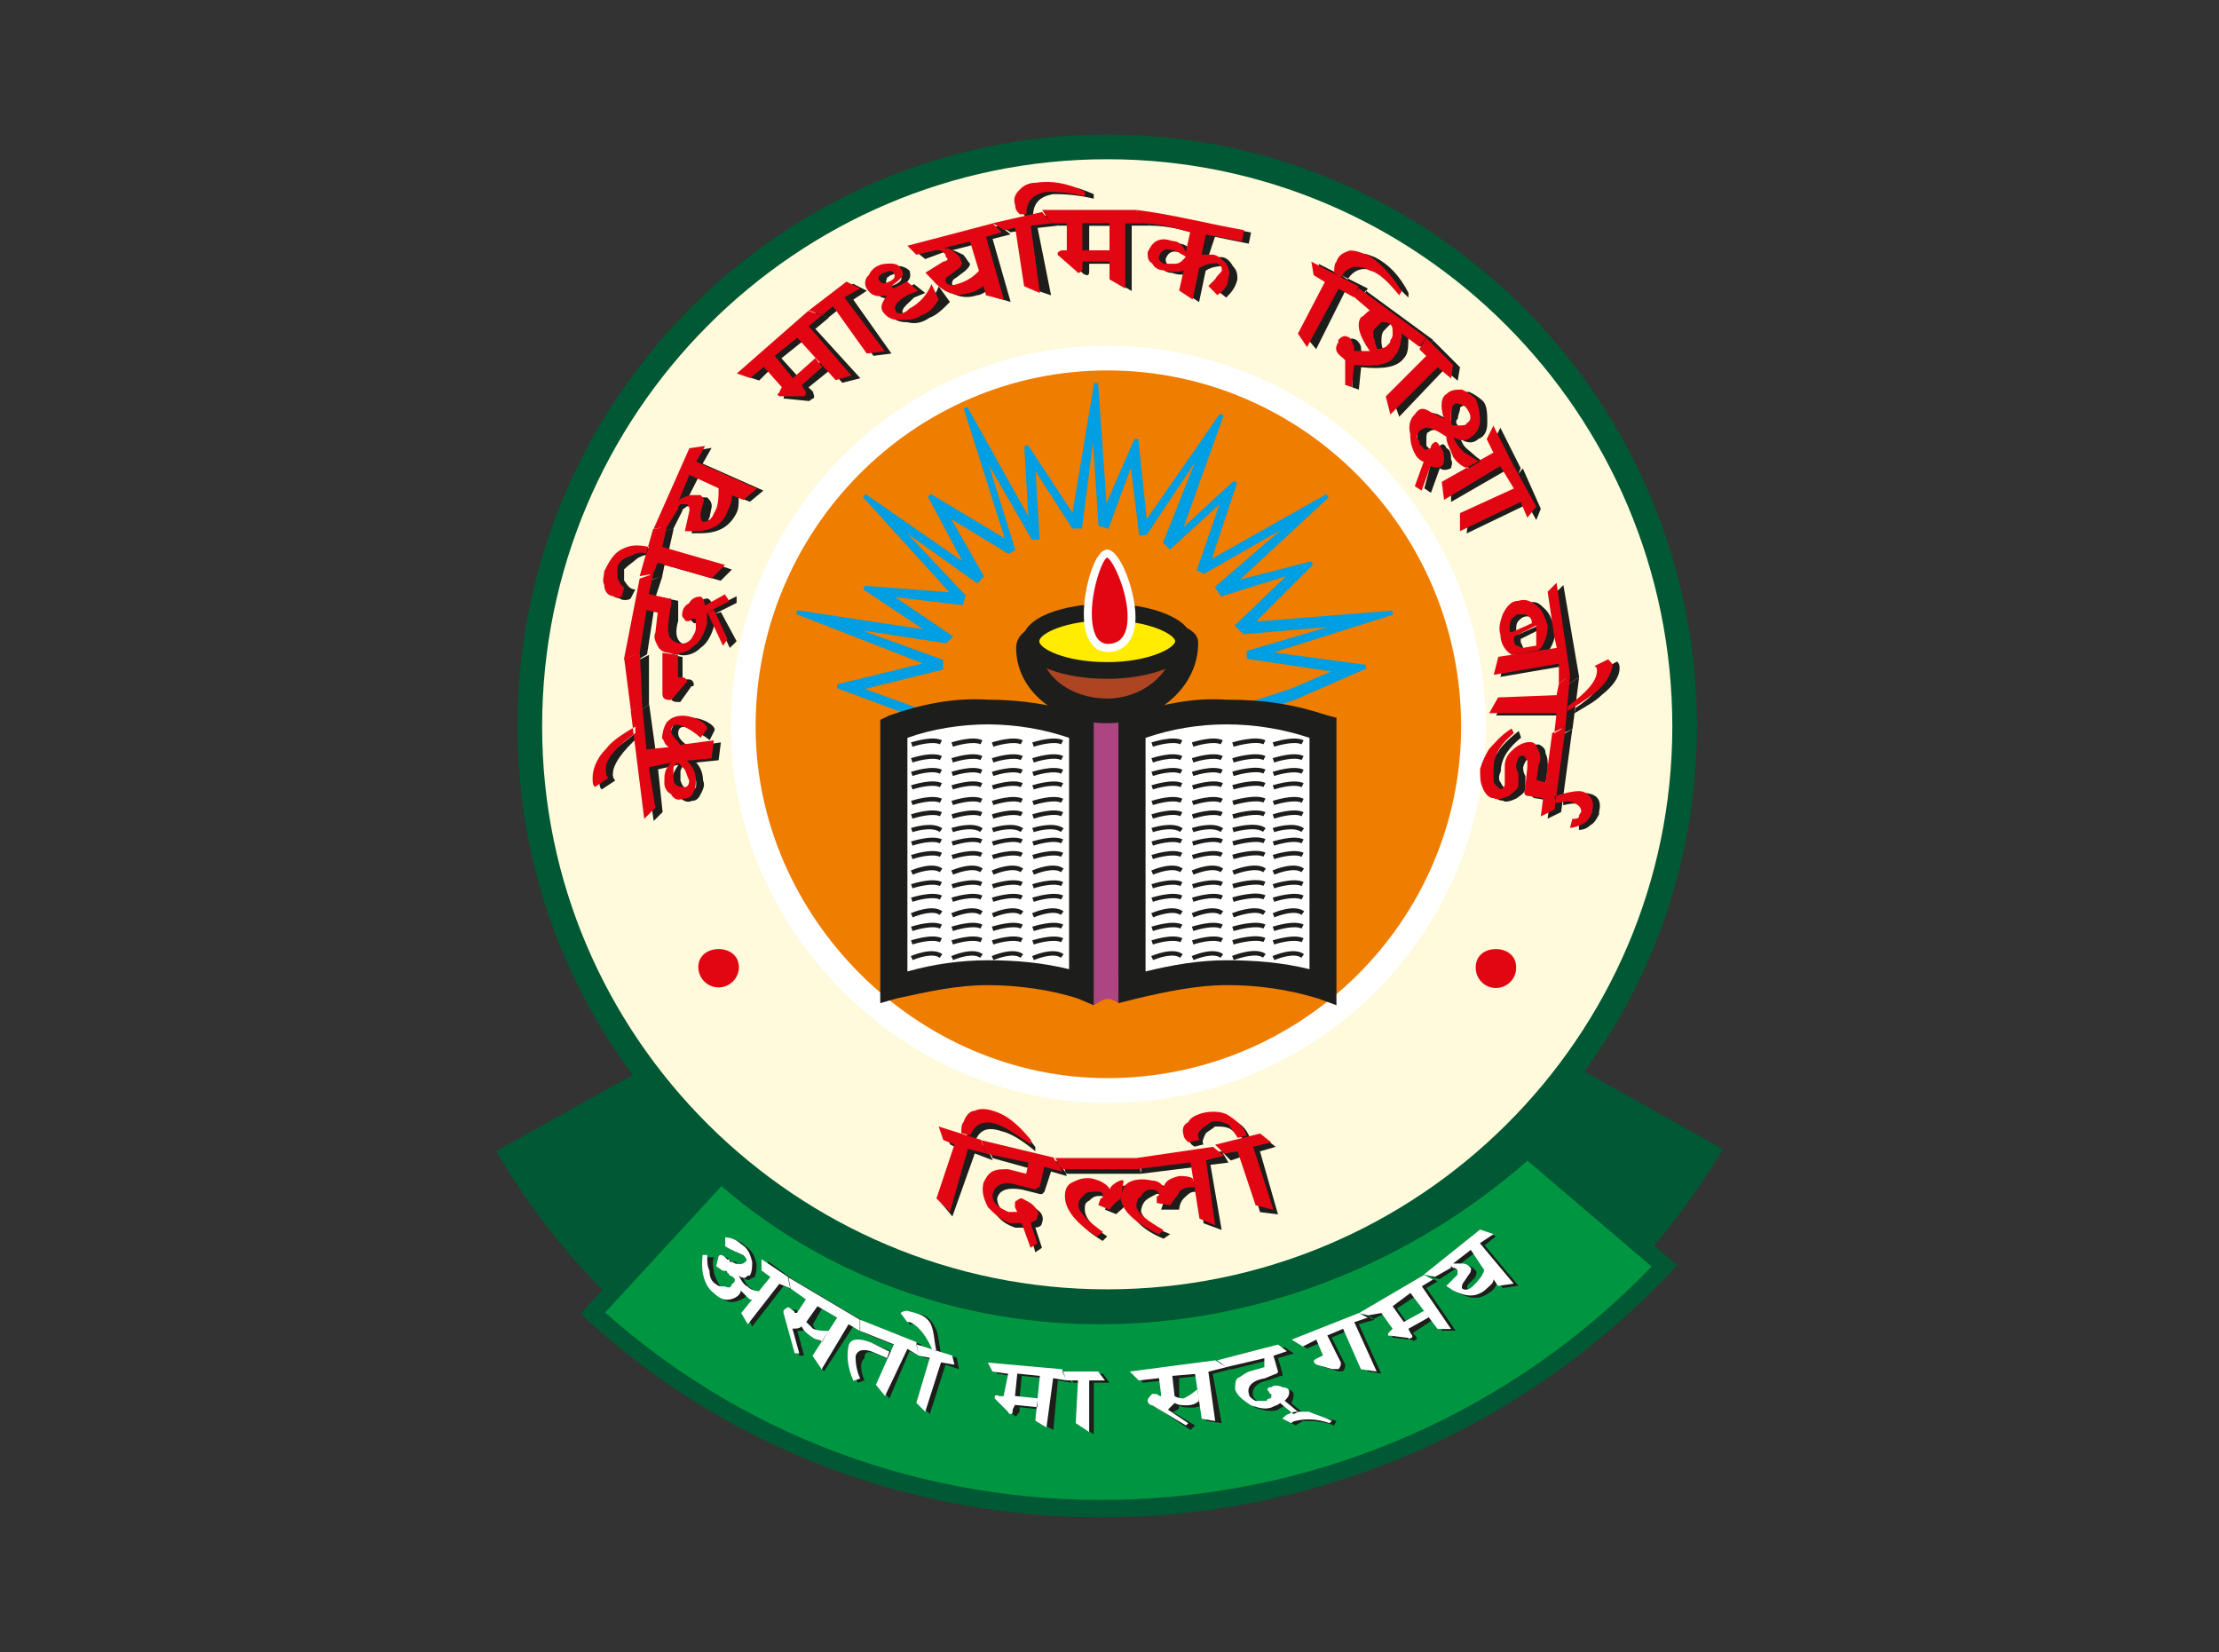 <svg xmlns="http://www.w3.org/2000/svg" xmlns:xlink="http://www.w3.org/1999/xlink" id="Layer_1" x="0px" y="0px" viewBox="0 0 1169.4 870.5" style="enable-background:new 0 0 1169.4 870.5;" xml:space="preserve"><rect x="0" y="0" width="1169.4" height="870.5" fill="#333333" stroke="none"/><style type="text/css">	.st0{fill-rule:evenodd;clip-rule:evenodd;fill:#FFFADB;}	.st1{fill:#005834;}	.st2{fill-rule:evenodd;clip-rule:evenodd;fill:#EE7D00;}	.st3{fill:#FFFFFF;}	.st4{fill-rule:evenodd;clip-rule:evenodd;fill:#005834;}	.st5{fill-rule:evenodd;clip-rule:evenodd;fill:#009540;}	.st6{fill-rule:evenodd;clip-rule:evenodd;fill:#1D1D1B;}	.st7{fill-rule:evenodd;clip-rule:evenodd;fill:#E20613;}	.st8{fill-rule:evenodd;clip-rule:evenodd;fill:#009EE2;}	.st9{fill:#009EE2;}	.st10{fill-rule:evenodd;clip-rule:evenodd;fill:#AC4581;}	.st11{fill-rule:evenodd;clip-rule:evenodd;fill:#FFFFFF;}	.st12{fill-rule:evenodd;clip-rule:evenodd;fill:#AD4523;}	.st13{fill:#1D1D1B;}	.st14{fill-rule:evenodd;clip-rule:evenodd;fill:#FFEC00;}</style><path class="st0" d="M583.5,77.4c168.1,0,304.3,136.1,304.3,305.5c0,166.9-136.1,303.1-304.3,303.1 c-166.9,0-304.3-136.2-304.3-303.1C279.2,213.6,416.6,77.4,583.5,77.4z"></path><path class="st1" d="M583.5,692.5c-171.4,0-310.8-138.9-310.8-309.6c0-172,139.4-312,310.8-312s310.8,140,310.8,312 C894.3,553.6,754.9,692.5,583.5,692.5z M583.5,83.9c-164.2,0-297.8,134.1-297.8,298.9c0,163.5,133.6,296.6,297.8,296.6 s297.8-133,297.8-296.6C881.3,218.1,747.7,83.9,583.5,83.9L583.5,83.9z"></path><path class="st2" d="M583.5,188.7c106.6,0,193,87.6,193,194.2c0,104.2-86.4,191.8-193,191.8c-105.4,0-191.8-87.6-191.8-191.8 C391.7,276.3,478.1,188.7,583.5,188.7z"></path><path class="st3" d="M583.5,581.2c-107.5,0-198.3-90.8-198.3-198.3c0-110.7,89-200.7,198.3-200.7c110,0,199.5,90,199.5,200.7 C783,492.2,693.5,581.2,583.5,581.2z M583.5,195.2c-102.2,0-185.3,84.2-185.3,187.6c0,100.4,84.9,185.3,185.3,185.3 c102.8,0,186.5-83.1,186.5-185.3C770,279.4,686.3,195.2,583.5,195.2z"></path><path class="st4" d="M261.5,606.6c63.9,110.1,184.7,183.5,322,183.5S844,714.4,907.9,605.5l-78.1-43.8 c-72.2,95.9-148,130.2-246.3,126.7c-100.6,0-188.3-41.4-243.9-125.5L261.5,606.6z"></path><path class="st5" d="M312.4,691.9c162.2,148,415.6,133.8,564.8-24.9l-72.2-61.6c-122,108.9-306.6,118.4-425,13L312.4,691.9z"></path><path class="st1" d="M580.5,799.6c-97.4,0-194.7-34.4-271.2-104.2l-3.4-3.1l73.7-80.2l3.4,3c115.4,102.8,295.5,97.2,418.9-13l3-2.7 l79,67.3l-3.3,3.5C799.8,756,690,799.6,580.5,799.6z M318.9,691.6c157.8,140.6,403.2,129.8,551.5-24.2L805,611.6 c-125.6,109.7-306.6,115.3-424.8,13.4L318.9,691.6z"></path><path class="st6" d="M832.1,437.3v-4.7c1.3,0.2,2.6-0.3,3.5-1.2c0.6-0.6,1.1-1.5,1.2-2.4c0-2.4,0-3.5-3.5-4.7 c-1.2-1.2-4.7-1.2-9.5,0v-3.6c5.9-2.4,10.7-3.5,14.2-2.4c4.7,1.2,5.9,4.7,4.7,9.5v1.2c-1.2,2.4-2.4,4.7-4.7,5.9 C836.4,436.5,834.3,437.3,832.1,437.3 M815.6,431.4l1.2-9.5l-7.1-1.2c-2.4,0-2.4-1.2-2.4-3.5l2.4-11.8v-3.5c0-1.2-2.4-2.4-3.5-2.4 s-2.4,1.2-3.5,4.7c-0.1,1.7,0.3,3.3,1.2,4.7v5.9c0,2.4-1.2,3.5-4.7,5.9c-2.4,1.2-5.9,2.4-7.1,1.2c-3.5,0-4.7-2.4-7.1-5.9 c-1.2-2.4-1.2-5.9-1.2-9.5c1.2-3.6,3.5-7.1,5.9-10.6c1.2-2.4,5.9-7.1,10.7-10.7l1.2,3.5c-5.9,4.7-10.7,10.7-10.7,17.8 c-1.2,2.4-1.2,4.7,0,5.9c0.9,2.1,2.6,3.8,4.7,4.7c1.2,0,1.2-1.2,1.2-2.4c1.2,0,0-2.4,0-4.7v-4.7c0-3.5,2.4-5.9,4.7-8.3 c2.1-3.1,5.7-4.9,9.5-4.7c2.4,1.2,3.5,2.4,3.5,4.7c1.2,2.4,1.2,4.7,1.2,8.3l-1.2,7.1l3.5,1.2l3.5-26l7.1-3.5l-5.9,43.8L815.6,431.4z  M829.8,375.8v-2.4c10.7-7.1,15.4-13,15.4-18.9v-2.4l7.1-3.5c0.9,0.9,1.3,2.2,1.2,3.5c0,4.7-3.5,9.5-9.5,14.2 C840.4,369.9,835.7,372.2,829.8,375.8L829.8,375.8z M822.7,387.6l1.2-10.6h-35.5l4.7-8.3l32-1.2v-5.9l7.1-4.7l-3.5,27.2L822.7,387.6 z M822.7,336.7l-3.5-23.7l4.7-4.7l8.3,48.5l-7.1,4.7v-10.7l-34.4,5.9l2.4-9.5l30.8-4.7L822.7,336.7z M800.2,334.3l10.7-4.7 c0-2.4-1.2-3.6-3.6-4.8h-2.4c-2.4,0-3.5,1.2-4.7,2.4s-1.2,3.5-1.2,4.7S799,334.3,800.2,334.3L800.2,334.3z M806.1,342.6l5.9-1.2 c0-1.2,1.2-3.5,1.2-4.7v-5.9l-11.8,5.9v1.2c0,1.2,1.2,2.4,1.2,3.5C803.7,341.4,804.9,342.6,806.1,342.6L806.1,342.6z M800.2,346.2 c-3.5-2.4-4.8-5.9-5.9-10.7c-1.2-3.5,0-7.1,1.2-10.7c2.4-4.7,5.9-7.1,9.5-7.1c4.7-1.2,5.9,0,9.5,3.5c2.4,2.4,3.5,5.9,4.7,9.5 c1.2,4.7-1.2,9.5-3.5,13L800.2,346.2z M809.6,274l-4.7-8.3l-32,15.4l1.2-9.5l27.2-13l-3.5-5.9l4.7-5.9l9.5,21.3L809.6,274z  M799,252.7l-3.6-5.9l-30.7,17.7V255l26-15.4l-3.5-7.1l3.5-7.1l10.7,21.3L799,252.7z M777.7,225.4c2.4-2.4,2.4-4.7,0-7.1 c-1.2-1.2-2.4-3.6-3.5-3.6c-1.4-1.2-3.4-1.2-4.7,0c0,2.4-1.2,3.6-1.2,5.9c-1,0.7-1.2,2.1-0.4,3.1c0.1,0.2,0.3,0.3,0.4,0.4 c0,1.2,2.4,1.2,4.7,1.2H777.7z M777.7,247.9c-2.4,0-5.9-2.4-8.3-5.9c-2.2-3.1-3.5-6.8-3.5-10.7c-5.9-4.7-10.7-5.9-13-3.6 c-1.2,0-1.2,2.4-1.2,3.6v3.6l1.2,1.2c1.2,2.4,2.4,2.4,4.7,1.2c0.7-0.6,1.1-1.5,1.2-2.4c1.2-1.2,2.4-1.2,3.5,1.2 c2.4,1.2,2.4,3.6,2.4,5.9c1.2,2.4,0,3.6,0,4.7c-2.4,1.2-4.7,1.2-5.9,0l-4.7,13l-3.5-2.4l3.5-13c-1.2,0-2.4-1.2-3.5-2.4 c-2.4-3.5-3.7-7.6-3.6-11.8c0-4.7,0-8.3,3.6-10.6c1.2-2.4,3.5-2.4,7.1-1.2l7.1,3.6c0-7.1,0-10.7,1.2-13c2.4-2.4,5.9-2.4,8.3-2.4 c2.6,1.2,5,2.8,7.1,4.7c2.4,2.4,2.4,7.1,2.4,11.8c0,3.6-1.2,7.1-4.7,8.3c-2.4,2.4-5.9,2.4-9.5,0l1.2,2.4c1.2,2.4,3.5,3.6,5.9,5.9 c1.2,1.2,5.9,4.7,7.1,4.7L777.7,247.9z M768.2,200.6l-7.1-5.9l-23.7,24.9l-3.5-9.5l22.5-21.3l-4.7-3.6l3.5-5.9l14.2,14.2 L768.2,200.6z M737.4,180.4c0-1.2,1.2-2.4,1.2-3.6c0-2.4-1.2-3.6-2.4-3.6c-1.2-1.2-2.4-2.4-3.5-2.4c-1.2,1.2-2.4,2.4-3.5,3.6 s-1.2,3.6-1.2,5.9c0.1,1.6,0.5,3.3,1.2,4.8c1.7,0.1,3.3-0.4,4.7-1.2l1.2-1.2L737.4,180.4z M751.7,185.2l-9.5-8.3 c0,5.9,0,9.5-2.4,11.9c-3.5,4.7-10.7,5.9-22.5,4.7l-1.2,11.8l-3.5-1.2v-13l-1.2-1.2c-3.5-2.4-3.5-4.7-2.4-8.3c0-0.6,0.5-1.2,1.1-1.2 c0,0,0,0,0.1,0c1.2-2.4,2.4-2.4,4.7-1.2c1.2,1.2,2.4,2.4,2.4,4.7c0,1.2,0,1.2,2.4,2.4c0.6,0.6,1.5,1.1,2.4,1.2 c2.4,0,3.5-1.2,4.7-1.2c-7.1-8.3-7.1-13-5.9-17.8c1.2-1.2,3.6-2.4,5.9-3.6l-9.5-7.1l2.4-4.7l35.5,26L751.7,185.2z M742.2,156.8 c-7.1-7.1-11.8-11.8-16.6-13c-5.9-3.6-11.9-2.4-15.4,3.5l-3.5-2.4c0-2.4,1.2-4.8,1.2-5.9c2.4-3.6,4.7-4.7,8.3-4.7 c3.6-1.2,4.7,0,8.3,1.2c7.1,3.6,13,9.5,17.8,18.9L742.2,156.8z M717.3,157.9l-8.3-4.7L693.6,184l-5.9-7.1l14.2-27.2l-4.7-3.6 l-2.4-7.1l26,13L717.3,157.9z M628.5,137.8v-1.2c-1.2-1.2-2.4-1.2-3.5-2.4c-1.2,0-2.4-1.2-3.6-1.2c-3.5-1.2-5.9,0-7.1,3.5 c0,2.4,1.2,3.6,3.5,3.6h4.8C624.9,140.2,626.1,139,628.5,137.8z M632,123.6c-8.3-2.4-16.6-4.7-26-4.7l-3.5-7.1 c18.9,2.4,37.9,7.1,56.8,10.7l-1.2,5.9l-17.8-3.6l-3.6,10.7h7.1c2.4,0,4.7,2.4,5.9,4.7c2.4,2.4,2.4,4.8,2.4,7.1 c-1.2,4.7-3.5,7.1-5.9,9.5l-5.9-4.7c1.2-1.2,3.5-2.4,3.5-3.6c1.9-0.9,3.2-2.7,3.5-4.7c0-1.2,0-2.4-2.4-3.6c-1.2,0-5.9,0-9.5,2.4 l-3.5,16.6l-7.1-4.8l2.4-10.6c-3,1.2-6.4,1.2-9.5,0c-2.4,0-4.7-1.2-7.1-3.6c-1.5-1.6-2.3-3.7-2.4-5.9c1.2-2.4,2.4-4.7,4.7-5.9 c2.6-1.2,5.6-1.2,8.3,0c3.6,0,5.9,2.4,8.3,5.9L632,123.6z M574,118.9v14.2h14.2v5.9H574v3.6c0,1.2,0,2.4-1.2,2.4 c-0.9-0.1-1.7-0.5-2.4-1.2l-8.3-8.3c-1.2,0-1.2,0-1.2-1.2c1-0.8,2.3-1.2,3.6-1.2h1.2v-14.2h-8.3l-3.5-7.1h48.5l3.5,7.1h-9.5v34.4 l-8.3-4.7v-29.6H574z M576.4,104.7c-7-1.7-14.1-2.5-21.3-2.4c-7.1,1.2-10.7,4.7-10.7,11.8l-3.5,1.2c-1.2-2.4-2.4-3.5-2.4-5.9 c-1.2-3.5,0-5.9,2.4-8.3c2.6-2.4,6-3.6,9.5-3.5c7.1-1.2,15.4,0,26,4.7L576.4,104.7z M557.5,118.9l-10.7,1.2l7.1,35.5l-10.7-3.6 l-3.5-30.8l-7.1,1.2l-5.9-3.6l27.2-5.9L557.5,118.9z M501.8,131.9c1.2,0,3.5,1.2,5.9,2.4c1.2,1.2,2.4,3.6,3.5,4.7 c0,1.2-1.2,2.4-2.4,3.6l-4.7,3.6c-2.4,1.2-2.4,2.4-2.4,3.6c1.2,1.2,2.4,2.4,7.1,1.2c4.1-1.5,7.7-3.9,10.7-7.1l-4.7-15.4L501.8,131.9 z M523.1,152c-3.5,1.2-5.9,3.6-8.3,3.6c-7.1,2.4-14.2,0-20.1-7.1l-2.4-3.6l9.5-5.9c1.2,0,1.2-1.2,1.2-2.4l-2.4-2.4 c0-1.2-2.4-1.2-3.5-1.2l-9.5,3.5l-5.9-4.7l45-13l5.9,4.7l-9.5,2.4l9.5,33.2l-8.3-2.4L523.1,152z M474.6,144.9 c-1.2-1.2-2.4-1.2-4.7,0c-1.2,0-1.2,1.2-2.4,1.2c0,1.2-1.2,2.4,0,3.6c1.2,1.2,2.4,1.2,4.7,0C474.6,148.4,475.8,147.2,474.6,144.9 L474.6,144.9z M500.6,159.1c-3.5,3.6-7.1,7.1-10.7,8.3c-3.5,2.4-7.1,3.6-11.8,2.4c-4.7,0-7.1-1.2-9.5-4.7c-1.2-2.4,0-4.7,2.4-8.3 c-4.7,1.2-8.3,0-9.5-3.6c-1.2-2.2-1.2-4.9,0-7.1c0.9-2.1,2.6-3.8,4.8-4.7c2.4-1.2,4.7-1.2,7.1-1.2c2.2,0,4.3,0.9,5.9,2.4 c1.2,3.6,0,5.9-5.9,9.5l2.4,1.2l5.9-3.6l5.9,4.7l-5.9,2.4c-3.5,3.6-7.1,5.9-5.9,8.3c0,1.2,2.4,1.2,3.5,1.2c0.9-0.9,2.3-1.3,3.6-1.2 c5.5-3.2,9.6-8.3,11.8-14.2L500.6,159.1z M456.8,153.2l-7.1,4.7l20.1,28.4l-9.5,1.2l-17.8-24.9l-5.9,4.7l-7.1-2.4l20.1-15.4 L456.8,153.2z M411.8,188.8l10.7,11.8l10.7-10.7l4.7,4.7l-11.8,9.5l2.4,2.4c0,1.2,1.2,2.4,0,3.6c-1.2,0-1.2,1.2-2.4,1.2l-11.9-1.2 H413c0-1.2,0-1.2,1.2-2.4l2.4-2.4l-10.6-10.7l-5.9,5.9l-7.1-2.3l36.7-33.2l7.1,2.4l-7.1,5.9l23.7,26l-9.5,2.4l-20.1-22.5 L411.8,188.8z M360.9,265.7c2.4-2.4,3.6-2.4,5.9-3.6h5.9c1.2,1.2,2.4,2.4,2.4,4.8l-1.2,5.9c-1.2,1.2,0,2.4,0,3.6 c2.4,0,4.7-1.2,5.9-4.7c2.4-3.5,2.4-8.3,2.4-13l-14.2-7.1L360.9,265.7z M389.3,262.1c0,3.6,0,5.9-1.2,8.3c-3.6,7.1-9.5,10.6-19,10.6 h-4.7l2.4-10.6c0.2-1.3-0.3-2.6-1.2-3.6H362c-1.2,1.2-2.4,1.2-2.4,2.4l-4.8,9.5l-7.1,1.2l20.2-42.7l7.1-1.2l-4.7,8.3l32,14.2 l-7.1,5.9L389.3,262.1z M345.5,289.4l-1.2,3.5c-3.6-1.2-5.9,0-8.3,1.2c-1.2,1.2-4.7,3.6-7.1,5.9v5.9c2.4,3.6,3.6,4.7,5.9,4.7 l-2.4,4.7c-1.2,1.2-4.7,1.2-5.9,0c-2.4,0-3.6-2.4-4.8-4.7c0-3.6,0-5.9,1.2-8.3c1.2-4.7,3.6-9.5,9.5-11.8 C336.1,288.2,340.8,288.2,345.5,289.4L345.5,289.4z M355,278.7l-2.4,10.7l33.1,10.7l-5.9,5.9l-29.6-8.3l-1.2,5.9L342,306l5.9-26.1 L355,278.7z M379.9,322.5l8.3,15.4l-3.6,3.5l-8.3-17.8L379.9,322.5z M349.1,303.6l-3.5,10.6l11.8,2.4v10.6c-2.4,8.3,0,11.8,4.7,13 c2.4,0,4.7,0,5.9-2.4c1.5-1.6,2.3-3.7,2.4-5.9v-4.7h-1.2c-0.9,0.9-2.2,1.3-3.5,1.2l-1.2-1.2c-1.2-1.2-1.2-1.2-1.2-2.4 c1.2-2.4,2.4-4.7,3.6-5.9c2.4-2.4,3.5-3.5,5.9-3.5c1.2,0,2.4,2.4,3.6,4.7l11.8-5.9v3.5l-11.8,5.9v5.9c-1.2,4.7-3.6,9.5-7.1,11.8 c-3.5,3.6-8.3,4.7-11.8,3.6c-3.6,0-5.9-1.2-7.1-3.6c-1.2-2.4-1.2-4.7-1.2-7.1l1.2-10.7l-5.9-1.2l-3.5,22.5l-5.9,3.5l7.1-42.6 L349.1,303.6z M359.7,346.2v11.8h3.5c1.3,0.1,2.3,1.1,2.4,2.4c0,1.2,0,1.2-1.2,1.2l-5.9,8.3h-1.2c-3.6,0-3.6-1.2-3.6-3.5V345 L359.7,346.2z M342,345.1v26l-5.9,4.7l-1.2-27.2L342,345.1z M337.2,384.1v3.5c-9.5,8.3-14.2,15.4-14.2,20.1 c-0.2,1.3,0.3,2.6,1.2,3.6l-7.1,4.7c-1.2-1.2-1.2-2.4-1.2-4.7c-1.2-3.6,1.2-9.5,7.1-15.4C326.6,392.4,332.5,388.8,337.2,384.1 L337.2,384.1z M374,390c0,0-16.6-13-16.6-3.5c0,2.4,2.4,4.7,5.9,7.1l16.6-2.4l-1.2,9.4l-11.8,1.2c2.4,2.6,3.6,6,3.6,9.5 c1.2,2.4,0,4.7-1.2,7.1s-2.4,3.6-4.7,3.6c-2.4,1.2-4.7,0-7.1-2.4c0-1.2-2.4-3.5-3.6-5.9c0-4.7,1.2-7.1,3.6-10.7l-10.7,2.4l2.4,22.5 l-4.7,4.7l-8.3-56.8l5.9-4.7l3.6,26l11.8-2.4c-1.9-0.9-3.2-2.7-3.6-4.7c-1.2-3.5,0-5.9,1.2-8.3c7.1-8.3,23.7,0,21.3,3.5L374,390z  M361,403h-1.2c0,1.2-1.2,2.4-1.2,3.6v4.7c1.2,3.5,2.4,4.7,5.9,4.7c2.4,0,2.4-1.2,2.4-3.5s-1.2-3.5-2.4-5.9 C364.5,405.4,363.3,404.2,361,403L361,403z"></path><path class="st7" d="M827.4,436.2l1.2-4.7c1.2,0,3.5,0,3.5-1.2c0.1-0.9,0.5-1.8,1.2-2.4c0-2.4-1.2-3.5-3.5-4.7s-4.8-1.2-9.5,0 l-1.2-3.5c7.1-2.4,13-3.5,15.4-2.4c3.5,1.2,5.9,4.8,4.7,9.5v1.2c-1.2,2.4-2.4,4.7-4.7,5.9S829.8,436.2,827.4,436.2 M812,430.2 l1.2-9.5l-7.1-1.2c-2.4,0-3.5-1.2-2.4-3.5l1.2-11.8v-3.5c-1.2-1.2-1.2-2.5-2.4-2.5c-2.4,0-2.4,1.2-3.5,4.7c-0.1,1.7,0.4,3.3,1.2,4.7 v5.9c0,2.4-2.4,3.5-4.8,5.9c-3.5,1.2-5.9,2.4-8.3,1.2c-2.4,0-4.7-2.4-5.9-5.9c-1.2-2.4-1.2-5.9-1.2-9.5c1.1-3.8,2.7-7.3,4.8-10.6 c2.4-2.4,5.9-7.1,11.8-10.7l1.2,2.4c-7.1,5.9-10.7,11.8-10.7,18.9v5.9c0,2.4,2.4,3.5,3.5,4.7c1.3-0.1,2.3-1.1,2.4-2.4v-9.4 c-0.1-3.1,1.2-6.2,3.6-8.3c3.5-3.5,7.1-4.7,9.5-4.7c3.5,0,3.5,2.4,4.8,4.7c1.2,2.2,1.2,4.9,0,7.1l-1.2,8.3l4.8,1.2l3.5-26l7.1-3.5 l-5.9,43.8L812,430.2z M826.2,374.6v-2.4c9.5-7.1,15.4-13,15.4-18.9c0-1.2,0-1.2-1.2-2.4l7.1-3.5c1.2,1.2,2.4,2.4,2.4,3.5 c-1.2,4.7-3.5,9.5-9.5,14.2C835.9,368.6,831.1,371.7,826.2,374.6L826.2,374.6z M819.1,386.4l1.2-10.6h-35.5l4.7-8.3l30.8-1.2 l1.2-5.9l5.9-4.7l-2.4,27.2L819.1,386.4z M819.1,335.5l-3.5-23.7l4.7-4.7l7.1,48.5l-5.9,4.7v-10.6l-34.3,5.9l2.4-9.5l30.8-4.7 L819.1,335.5z M796.6,333.2l10.7-4.8c0-2.4-1.2-3.5-3.5-4.7h-3.5c-1.2,0-2.4,1.2-3.5,2.4s-1.2,3.6-1.2,4.7S795.4,333.2,796.6,333.2 L796.6,333.2z M802.5,341.4l7.1-1.2v-10.6l-11.8,5.9v1.2c-0.2,1.3,0.3,2.6,1.2,3.5C800.2,340.2,801.4,341.4,802.5,341.4L802.5,341.4 z M796.6,345c-3.7-2.3-5.9-6.3-5.9-10.6c-1.2-3.6,0-7.1,1.2-10.7c2.4-4.7,4.7-7.1,8.3-7.1c3.5-1.2,7.1,0,10.7,3.5 c2.4,2.4,3.5,5.9,4.7,9.5c0,4.7-1.2,9.5-4.7,13L796.6,345z M804.9,272.8l-3.5-8.3l-32,15.4v-9.5l28.4-13l-3.6-5.9l3.6-5.9l11.8,21.3 L804.9,272.8z M794.2,251.5l-3.6-5.9l-29.6,17.8l-1.2-9.5l27.2-15.4l-3.5-7.1l3.5-7.1l10.7,21.3L794.2,251.5z M772.9,223 c2.4-1.2,2.4-3.6,1.2-5.9s-2.4-3.6-3.5-3.6c-2.4-1.2-3.5-1.2-4.7,0s-1.2,3.6-1.2,4.8v4.7c0,1.2,1.2,1.2,3.6,1.2 S772.9,224.2,772.9,223L772.9,223z M774.1,246.7c-2.4,0-5.9-2.4-8.3-5.9c-1.2-3.6-3.6-7.1-3.6-10.7c-7.1-4.7-10.6-5.9-13-3.6 c-1.2,0-2.4,2.4-2.4,3.6c0.1,0.9,0.5,1.7,1.2,2.4c0,1.2,0,2.4,1.2,2.4c1.2,2.4,2.4,2.4,4.7,1.2c0.1-0.9,0.5-1.7,1.2-2.4 c1.2-1.2,2.4-1.2,3.5,1.2c1.5,1.6,2.3,3.7,2.4,5.9c0,2.4,0,3.6-1.2,4.7s-3.5,1.2-5.9,0l-4.7,13l-3.6-2.3l4.7-13 c-1.2,0-2.4-1.2-3.6-2.4c-2.4-3.5-3.6-7.6-3.5-11.9c-1.2-4.7,0-8.3,2.4-10.6c2.4-3.6,4.7-3.6,8.3-1.2c2.4,1.2,4.7,2.4,7.1,3.6 c-2.4-7.1-1.2-11.8,1.2-13c2.4-2.4,4.8-2.4,8.3-2.4c2.6,1.2,5,2.8,7.1,4.7c1.6,3.7,2.4,7.8,2.4,11.9c0,3.5-2.4,7.1-4.7,8.3 c-2.4,2.4-5.9,2.4-9.5,0l1.2,2.4c1.2,2.4,2.4,3.6,4.7,5.9c2.4,1.2,7.1,4.7,8.3,4.7L774.1,246.7z M764.7,199.4l-7.1-5.9l-24.9,24.9 l-2.4-9.5l21.3-21.3l-3.6-3.6l3.6-5.9l14.2,14.2L764.7,199.4z M732.7,179.2c0.9-0.9,1.4-2.2,1.2-3.6c0-2.4,0-3.6-1.2-4.7 c-1.2-1.2-3.5-1.2-4.7-1.2c-1.2,1.2-2.4,2.4-3.5,3.6c-1.2,1.2-1.2,3.6,0,5.9c0,2.4,1.2,3.6,1.2,4.7c1.7,0,3.3-0.4,4.7-1.2l1.2-1.2 C732.7,180.4,732.7,180.4,732.7,179.2z M748.1,182.8l-9.5-7.1c0,4.7-1.2,9.5-3.6,11.8c-2.4,4.7-10.7,5.9-21.4,4.7l-1.2,11.8 l-3.5-1.2v-13l-1.2-1.2c-3.5-2.4-4.7-4.8-2.4-8.3v-1.2c2.4-2.4,3.5-2.4,5.9-1.2c1.2,1.2,1.2,2.4,2.4,4.7v2.4h8.3 c-5.9-8.3-7.1-14.2-4.7-17.8c2.4-1.2,2.4-2.4,4.7-3.6l-8.3-7.1l2.4-4.7l35.5,26.1L748.1,182.8z M737.4,155.6 c-5.9-7.1-10.7-11.9-15.4-13c-7.1-3.6-11.9-2.4-15.4,3.6l-3.5-2.4c0-2.4,0-4.7,1.2-5.9c1.2-3.6,3.5-4.7,7.1-5.9 c3.5,0,5.9,1.2,9.5,2.4c5.9,3.6,11.8,9.5,17.8,19L737.4,155.6z M713.7,156.8l-8.3-4.7l-16.6,30.8l-4.8-7.1l14.2-27.2l-5.9-3.6 l-1.2-7.1l24.9,13L713.7,156.8z M623.7,136.6l1.2-1.2c-1.2-1.2-2.4-1.2-3.6-2.4c-1.1-0.6-2.3-1-3.5-1.2c-3.6-1.2-5.9,0-7.1,3.6 c0,2.4,1.2,2.4,2.4,3.6h5.9C621.4,139,622.6,137.8,623.7,136.6L623.7,136.6z M627.2,122.4c-8.3-2.4-16.6-4.7-24.9-4.7l-3.5-7.1 c19,2.4,36.8,7.1,56.9,10.7l-1.2,5.9l-19-3.6l-2.3,10.6h5.9c2.4,0,4.7,2.4,7.1,4.7c1.2,2.4,2.4,4.7,1.2,7.1c0,4.7-2.4,7.1-5.9,9.5 l-4.7-4.8l3.6-3.6c1.2-2.4,3.5-3.6,3.5-4.7c0-1.2,0-2.4-2.4-3.6c-3.3-0.2-6.6,0.6-9.5,2.4l-3.5,16.6l-7.1-4.7l2.4-10.7 c-2.4,1.2-7.1,1.2-10.7,0c-2.5,0-4.8-1.3-5.9-3.6c-2.4-1.2-2.4-3.6-2.4-5.9c1.2-2.4,2.4-4.7,4.7-5.9c2.4-1.2,4.7-1.2,8.3,0 c3.5,0,5.9,2.4,7.1,5.9L627.2,122.4z M570.4,117.7v14.2h14.3v5.9h-14.2v3.6c-0.1,1.3-1.1,2.3-2.4,2.4l-1.2-1.2l-9.5-8.3v-1.2 c0.6-0.6,1.5-1.1,2.4-1.2h2.4v-14.2h-8.3l-4.7-7.1h49.7l3.5,7.1H593V152l-8.3-4.8v-29.6H570.4z M571.7,103.5 c-6.6-1.8-13.3-2.6-20.1-2.4c-7.1,1.2-10.7,4.7-10.7,11.8h-3.5c-1.2-1.2-2.4-2.4-2.4-4.7c-1.2-3.6,0-5.9,2.4-8.3 c2.1-2.3,5.1-3.6,8.3-3.6c8.3-1.2,16.6,0,26,4.7L571.7,103.5z M553.9,117.7l-10.7,1.2l4.8,35.5l-8.3-3.6L535,120l-5.9,1.2l-5.9-3.6 l26-5.9L553.9,117.7z M497.1,130.7c3.5,0,4.7,1.2,5.9,2.4c1.9,0.9,3.2,2.7,3.5,4.7c1.2,1.2,0,2.4-1.2,3.6l-4.7,3.6 c-2.4,1.2-2.4,2.4-2.4,2.4c0,2.4,2.4,3.6,5.9,2.4c4.5-1.2,8.7-3.6,11.8-7.1l-4.7-15.4L497.1,130.7z M518.4,150.8 c-2.4,1.2-4.8,3.6-8.3,3.6c-5.9,2.4-13,0-18.9-7.1l-3.5-3.6l9.5-5.9c1.2,0,3.5-1.2,1.2-2.4c0-1.2,0-1.2-1.2-2.4 c-0.9-0.9-2.3-1.4-3.6-1.2l-10.7,2.4l-4.7-4.7l45-11.8l4.7,4.7l-8.3,2.4l9.5,33.2l-9.5-2.4L518.4,150.8z M471,143.7 c-1.2-1.2-2.4-1.2-4.7,0c-0.9,0.1-1.7,0.5-2.4,1.2c-1,0.7-1.2,2.1-0.4,3.1c0.1,0.2,0.3,0.3,0.4,0.4c1.2,1.2,2.4,1.2,4.7,0 C471,147.3,472.2,146.1,471,143.7L471,143.7z M494.7,157.9c-2.4,3.6-4.7,7.1-9.5,8.3c-2.4,2.4-7.1,2.4-10.7,2.4 c-4.7,0-7.1-1.2-9.5-4.7c-1.2-2.4,0-4.7,2.4-8.3c-5.9,1.2-8.3,0-10.7-3.6c-1.4-2.3-0.9-5.3,1.2-7.1c0.9-2.1,2.6-3.8,4.7-4.8 c2.4-1.2,4.7-1.2,7.1-1.2s4.7,1.2,4.7,2.4c3.5,3.6,0,5.9-4.7,9.5l1.2,1.2l7.1-3.6l5.9,4.8l-5.9,2.4c-5.9,3.6-7.1,5.9-5.9,8.3 c0,1.2,1.2,1.2,3.5,1.2c2.4-1.2,2.4-1.2,3.5-2.4c5.4-2.8,9.6-7.4,11.8-13L494.7,157.9z M453.3,152l-8.3,4.7l21.3,28.4l-9.5,1.2 l-17.8-24.9l-5.9,4.8l-7.1-2.4l20.1-15.4L453.3,152z M408.3,187.5l9.5,11.8l11.9-10.6l3.6,4.7l-10.7,9.5l1.2,2.4 c1,0.7,1.2,2.1,0.4,3.1c-0.1,0.2-0.3,0.3-0.4,0.4h-13c-2.4-1.2,0-1.2,0-2.4l1.2-2.4l-9.5-10.7l-7.1,5.9l-7.1-2.4l37.9-33.2l7.1,2.4 l-7.1,5.9l22.5,26l-8.3,2.4L420.2,178L408.3,187.5z M357.4,264.5c1.2-2.4,3.6-2.4,5.9-3.6h5.9c1.2,1.2,2.4,2.4,1.2,4.7l-1.2,4.7 c0,2.4,0,3.6,1.2,4.7c2.4,0,4.7-1.2,5.9-4.7c2.4-3.5,2.4-8.3,2.4-13l-15.4-7.1L357.4,264.5z M385.8,261c-0.1,2.9-0.9,5.8-2.4,8.3 c-2.4,7.1-8.3,10.6-17.8,10.6h-4.7l2.4-10.7c0.2-1.3-0.3-2.6-1.2-3.5h-3.5c-1.2,1.2-1.2,1.2-1.2,2.4l-5.9,9.5l-7.1,1.2l18.9-42.6 l8.3-1.2l-4.7,8.3l32,14.2l-7.1,5.9L385.8,261z M342,288.2l-1.2,3.5c-3.6-1.2-5.9,0-8.3,1.2c-3.5,1.2-5.9,2.4-7.1,5.9v5.9 c1.2,2.4,2.4,4.7,3.6,4.7l-1.2,4.7c-1.4,1.2-3.4,1.2-4.7,0c-2.4,0-4.7-2.4-4.7-5.9c-1.2-2.4,0-4.7,0-7.1c2.4-4.7,4.7-9.5,9.5-11.8 C332.5,287,336.1,287,342,288.2L342,288.2z M351.4,277.6l-2.4,10.6l33.1,9.5l-7.1,7.1l-28.4-8.3l-2.4,5.9l-7.1,1.2l7.1-24.9 L351.4,277.6z M376.3,321.4l7.1,15.4l-2.4,3.5l-8.3-17.8L376.3,321.4z M344.3,302.4l-2.4,10.6l10.6,2.4h1.2v2.4l-1.2,8.3 c-1.2,8.3,0,11.8,5.9,13c2.4,0,3.5,0,5.9-2.4c1.2-2.4,2.4-3.5,2.4-5.9v-4.7h-2.4c0,1.2-1.2,1.2-2.4,1.2c-0.6,0-1.2-0.5-1.2-1.1 c0,0,0,0,0,0c-1.2-1.2-1.2-1.2-1.2-2.4c0-2.5,1.3-4.8,3.6-5.9c1.1-2.2,3.4-3.6,5.9-3.5c1.2,0,2.4,2.4,2.4,4.7l10.6-5.9l2.4,3.6 l-11.8,5.9v5.9c-1.2,4.8-3.6,9.5-7.1,11.9c-3.4,3.4-8.3,4.8-13,3.5c-2.5,0-4.8-1.4-5.9-3.6c-1.2-2.4-2.4-4.7-1.2-7.1l1.2-10.6 l-5.9-1.2l-3.6,22.5l-8.3,3.5l8.3-42.6L344.3,302.4z M357.3,345.1v11.8h2.4c1.3,0.1,2.3,1.1,2.4,2.4l-1.2,1.2l-7.1,8.3h-1.2 c-2.4,0-3.6-1.2-3.5-3.5v-21.3L357.3,345.1z M337.2,343.9l1.2,26l-5.9,4.7l-3.5-27.2L337.2,343.9z M334.8,382.9v3.5 c-11.8,8.3-16.6,15.4-15.4,20.1c-0.2,1.3,0.3,2.6,1.2,3.5l-7.1,4.7c-1.2-1.2-1.2-2.4-1.2-4.7c0-3.5,1.2-9.5,7.1-15.4 C321.8,391.2,326.6,387.6,334.8,382.9L334.8,382.9z M369.1,388.9c1.2,0-15.4-13-15.4-3.5c0,2.4,3.6,4.7,4.7,7.1l17.8-2.4l-1.2,9.5 l-13,1.2c2.4,2.4,4.7,5.9,4.7,9.5c0,2.4,0,4.7-1.2,7.1s-2.4,3.5-5.9,3.5c-2.4,1.2-4.8,0-5.9-2.4c-2.2-1.1-3.6-3.4-3.6-5.9 c0-4.7,0-7.1,3.6-10.7l-11.8,2.4l3.5,21.3l-5.9,5.9l-7.1-56.8l5.9-4.7l2.4,24.9l11.8-1.2c-2.4-1.2-2.4-3.6-3.6-4.7 c0.1-2.9,0.9-5.8,2.4-8.3c7.1-8.3,22.5,0,21.3,3.5L369.1,388.9z M357.3,401.9L357.3,401.9c-2.4,1.2-2.4,2.4-2.4,3.5v4.7 c0,3.5,2.4,4.7,5.9,4.7c1.2,0,2.4-1.2,2.4-3.5c-1.2-2.4-1.2-3.6-2.4-5.9L357.3,401.9z"></path><path class="st6" d="M659.3,601.9h-2.4c-2.4-2.4-4.7-4.7-7.1-5.9c-2.4-2.4-5.9-2.4-9.5-2.4c-1.2,1.2-3.6,2.4-4.8,3.5 c-1.2,2.4-2.4,4.7-1.2,5.9l-4.7,1.2c-2.4-1.2-2.4-2.4-3.5-3.5c0-2.4,0-4.7,2.4-7.1s3.5-3.5,7.1-3.5c4.8-2.4,9.5-1.2,14.2,0 C654.6,592.4,658.1,596,659.3,601.9 M672.3,604.3l-8.3,2.4l9.5,33.2l-9.5-1.2l-8.3-29.6l-7.1,2.4l-4.7-4.7l22.5-7.1L672.3,604.3z  M601.3,618.5l-1.2-5.9l43.8-5.9l3.5,5.9l-9.5,1.2l5.9,34.3l-9.5-3.5l-4.8-29.6L601.3,618.5z M632.1,628h-2.4 c-2.4,0-3.5,1.2-5.9,3.5c-1.5,1.6-2.3,3.7-2.4,5.9h-9.5l1.2-3.5v-2.4c0-1.2-1.2-2.4-3.5-2.4c-2.4,1.2-4.7,2.4-5.9,3.5 c-1.5,1.6-2.3,3.7-2.4,5.9c1.2,3.5,5.9,8.3,15.4,11.8l-3.5,2.4c-11.8-4.7-17.8-11.8-18.9-18.9c-1.2-2.4,0-4.7,2.4-7.1 c3.5-3.5,9.5-3.5,14.2-2.4c2.4,0,3.5,1.2,4.7,3.6c1.2-3.6,3.5-4.7,7.1-4.7c3.5-1.2,5.9-1.2,8.3,0L632.1,628z M593,633.9 c0,2.4-2.4,3.5-4.8,5.9l-5.9-2.4l1.2-2.4v-2.4c0-1.2-1.2-2.4-3.5-2.4s-3.5,0-5.9,2.4c-2.4,1.2-2.4,2.4-2.4,4.7 c0,4.7,4.7,9.5,11.8,14.2l-2.4,2.4c-11.8-7.1-16.6-14.2-16.6-21.3c0-3.5,1.2-4.7,2.4-7.1c2.9-1.6,6.2-2.5,9.5-2.4 c1.2,0,3.5,1.2,5.9,2.4c1.2,0,2.4,2.4,3.5,3.6c1.2-2.4,9.5-7.1,8.3-2.4L593,633.9z M601.3,618.5h-39.1l-4.7-5.9h43.8L601.3,618.5z  M562.2,619.7l-8.3-2.4l-3.5,10.7l-1.2,1.2H548l-9.5-2.4c-7.1-1.2-11.8,0-13,4.7c0,2.2,0.9,4.3,2.4,5.9c3.5,1.2,3.5,2.4,5.9,3.5h4.7 v-1.2c-1-0.7-1.2-2.1-0.4-3.1c0.1-0.2,0.3-0.3,0.4-0.4c0-0.6,0.5-1.2,1.1-1.2c0,0,0,0,0,0c0,0,1.2-1.2,1.2,0c2.4,0,4.7,1.2,7.1,3.5 c1.6,1.5,2.1,3.9,1.2,5.9c0,1.2-1.2,2.4-3.5,2.4l3.5,10.7l-3.5,2.4l-3.6-13H535c-3.5-1.2-8.3-3.5-10.7-8.3c-3.4-3.4-4.8-8.3-3.5-13 c2.4-2.4,2.4-4.7,4.7-5.9c2.6-1.2,5.7-1.2,8.3,0l9.5,2.4l1.2-5.9l-21.3-5.9l-3.5-7.1l40.3,9.5L562.2,619.7z M545.7,606.7 c-7.1-5.9-13-9.5-17.8-10.6c-7.1-2.4-11.8-1.2-14.2,5.9l-3.6-1.2c-1.2-2.4,0-4.7,0-7.1c1.2-3.5,3.6-4.7,5.9-5.9 c3.5-1.2,7.1-1.2,9.5,0c7.1,2.4,14.2,8.3,20.1,16.6V606.7z M523.2,611.4l-9.5-3.6L501.9,641l-5.9-7.1l9.5-28.4l-4.7-2.4l-3.5-7.1 l22.5,8.3L523.2,611.4z"></path><path class="st7" d="M656.9,598.4l-4.7,1.2c-1.2-2.4-3.5-4.8-4.7-7.1c-3.5-1.2-5.9-2.4-9.5-1.2c-1.2,1.2-3.5,2.4-4.7,3.5 c-2.4,2.4-2.4,3.6-1.2,5.9l-5.9,1.2c-1.2-1.2-2.4-2.4-2.4-3.5c-1.2-3.6,0-5.9,2.4-7.1c1.2-2.4,3.5-3.5,7.1-4.7 c4.7-1.2,10.7-1.2,14.2,1.2C651,590.1,655.7,593.6,656.9,598.4 M669.9,601.9l-9.5,2.4l10.7,33.2l-9.4-2.4l-9.5-28.4l-7.1,1.2 l-4.7-4.7l23.7-5.9L669.9,601.9z M598.9,616.1v-5.9l40.3-5.9l5.9,4.7l-9.5,2.4l4.8,34.3l-8.3-3.6l-4.7-29.6L598.9,616.1z  M629.7,625.6h-2.4c-2.2,0-4.3,0.9-5.9,2.4c0,1.2-2.4,3.5-4.7,7.1l-7.1-1.2v-3.5c0.6,0,1.2-0.5,1.2-1.1c0,0,0,0,0-0.1 c-1.2-2.4-2.4-2.4-4.8-2.4c-2.1,0.3-3.8,1.7-4.7,3.6c-2.4,1.2-2.4,3.5-2.4,5.9c1.2,3.5,5.9,7.1,14.2,11.8l-2.4,2.4 c-11.9-5.9-19-11.8-20.1-18.9c0-2.4,1.2-4.7,2.4-7.1c3.5-3.5,9.5-3.5,14.2-2.4c2.5,0,4.8,1.3,5.9,3.5c1.2-3.5,3.5-4.7,8.3-5.9 c2.4,0,4.8,0,7.1,1.2L629.7,625.6z M590.6,631.5c-1.2,1.2-3.5,2.4-5.9,5.9l-5.9-2.4l1.2-3.5c0.6,0,1.2-0.5,1.2-1.1c0,0,0,0,0-0.1 c0-2.4-1.2-2.4-3.5-2.4c-1.2,0-4.8,0-5.9,1.2c-2.4,2.4-3.5,3.5-3.5,5.9c0,3.5,4.7,8.3,13,14.2l-3.5,2.4 c-10.7-7.1-16.6-14.2-16.6-21.3c0-3.6,1.2-5.9,3.6-7.1c2.4-1.2,4.7-2.4,8.3-2.4s4.8,1.2,5.9,1.2c2.4,1.2,4.7,2.4,5.9,4.7 c0-2.4,8.3-7.1,7.1-3.5L590.6,631.5z M598.9,616.1h-39.1l-4.7-5.9h43.8L598.9,616.1z M559.8,617.3l-9.5-2.4l-2.4,10.7h-1.2 c0,0.6-0.5,1.2-1.1,1.2c0,0,0,0,0,0l-9.5-2.4c-7.1-2.4-11.8,0-13,4.8c0,2.4,0,3.5,2.4,5.9c1.2,1.2,3.5,2.4,5.9,3.5h4.7l-1.2-2.4 v-2.4c0-0.6,0.5-1.2,1.1-1.2c0,0,0,0,0,0c0.6-0.7,1.5-1.1,2.4-1.2c2.4,1.2,4.7,2.4,5.9,3.5c2.4,2.4,3.6,4.7,2.4,5.9 c0,2.4-1.2,2.4-3.6,3.6l3.6,10.7l-3.6,2.4l-4.7-13h-5.9c-4.7-1.2-8.3-4.8-11.8-8.3c-2.4-4.7-3.5-8.3-2.4-13c1.2-2.4,2.4-4.7,4.7-5.9 c2.4-1.2,4.7-1.2,8.3-1.2l9.5,2.4l1.2-5.9l-22.5-4.7l-2.4-7.1l39.1,9.4L559.8,617.3z M543.3,603.1c-7.1-4.7-11.8-8.3-17.8-10.7 c-7.1-2.4-11.9,0-14.2,5.9l-4.7-1.2c0-2.4,0-4.7,1.2-5.9c1.2-3.5,3.5-5.9,5.9-5.9c2.4-1.2,5.9-1.2,9.5,0c8.3,2.4,14.2,8.3,20.1,15.4 V603.1z M519.6,607.8l-9.5-2.4l-9.5,33.2l-7.1-7.1l9.5-28.4l-5.9-2.4l-2.4-7.1l22.5,7.1L519.6,607.8z"></path><path class="st8" d="M452.1,362.8L562.2,403l118.4-39.1l24.9-10.7l-47.4-7v-2.4l52.1-15.4l-54.5,4.7l-3.5-3.5l29.6-28.4L643.9,313 l-2.4-3.6l42.6-36.7l-49.7,28.5l-2.4-1.2l13-37.9l-28.3,26l-2.4-2.4l20.1-50.9l-30.8,46.2h-2.4l-4.7-39.1l-13,35.5l-3.5-1.2 l-3.5-54.4l-7.1,55.6h-3.5l-21.3-33.2l2.4,39.1h-2.4l-27.2-47.4l16.6,53.3l-2.4,1.2l-33.2-20.1l18.9,33.1l-2.4,2.4l-45-32l37.8,40.3 l-1.2,3.5l-39.1-4.7l33.1,22.5l-2.4,2.4l-54.5-8.3l52.1,18.9v3.5L452.1,362.8z M562.2,406.6l-120.8-45l48.5-11.8l-69.9-27.2l71,10.7 l-35.4-23.7L503,313l-47.4-52.1l54.5,37.9L490,260.9l41.4,24.9l-22.5-71l34.3,61.6l-2.4-41.4l24.9,37.9l11.8-71l4.7,67.4l16.6-37.9 l4.7,45l40.3-58l-22.5,62.7l29.6-27.2l-14.2,42.6l62.8-35.5l-49.7,46.2l41.4-10.7l-32,32l74.6-5.9l-67.5,21.3l53.3,7.1l-37.9,16.6 L562.2,406.6z"></path><path class="st9" d="M562.2,407.7l-0.3-0.1l-120.8-45l0.1-2l45.2-11l-66.7-26l0.5-2l66.3,10l-31.5-21l0.7-1.9l44.7,3.4l-45.6-50.1 l1.4-1.6l50.9,35.3l-18.1-34l1.5-1.4l39,23.4l-21.6-68.4l1.9-0.8l32.1,57.5l-2.1-36.8l2-0.6l23.4,35.6l11.4-68.4l2.1,0.1l4.4,63.2 l14.8-33.9l2,0.3l4.4,42.1l38.6-55.6l1.9,1l-21,58.7l26.4-24.3l1.7,1.1l-13.3,40l60.4-34.1l1.2,1.7l-46.7,43.3l37.4-9.6l1,1.8 l-29.9,29.9l71.7-5.7l0.4,2.1l-62.9,19.9l48.5,6.5l0.3,2l-37.9,16.6L562.2,407.7z M445.1,361.8l117.2,43.6l119.2-39l34.3-15 l-49.5-6.6l-0.2-2.1l11.4-3.6l-18.3,5.4v0.7l46.5,7l0.3,2L681,364.9l-118.8,39.3l-0.3-0.1l-110.1-40.2l0.1-2l43-10.5v-2l-45.2-16.5 l40.8,15.9l-0.1,2L445.1,361.8z M455.8,363l106.5,38.9l118-39l21.3-9.1l-44.6-6.7V343l0.8-0.2l41.9-12.4l-44.4,3.8l-4.6-4.6l27.1-26 l-34.3,10.7l-3.3-5l34.9-30.1l-40.6,23.2l-3.8-1.9l12-34.8l-26.1,23.9l-3.6-3.6l0.2-0.7l16.5-41.6l-25.5,38.3h-3.9l-4.3-35.6 l-11.9,32.3l-5.2-1.7l-2.9-44.1l-5.8,45.6h-5.1l-0.3-0.5l-19.1-29.7l2.2,36.1h-4.1L521.1,245l14,44.9l-3.7,1.9l-0.5-0.3l-29.6-18 l17.3,30.3l-3.6,3.6L478,281l31,32.9l-1.7,5l-35.6-4.3l30.6,20.8l-3.7,3.6l-0.5-0.1l-43.8-6.7l42.7,15.5v5.1l-0.8,0.2L455.8,363z  M444,328.6l53.9,8.2l1.1-1.1l-32.1-21.8l0.7-1.9l38.2,4.6l0.7-2.1l-22.6-24l19.9,21.8l-0.9,1.8l-43.3-3.2l32.1,21.4l-0.8,2 l-61.6-9.2l14.1,5.5L444,328.6z M653.7,329.6l2.4,2.4l54-4.7l0.3,1.5l14.3-4.5l-65.3,5.2l-0.8-1.8l29.2-29.2l-37.7,9.7l-1-1.8 l29-26.9l-35.2,30.3l1.4,2.1l37.1-11.6l1.1,1.8L653.7,329.6z M470.5,273.1l44.2,31.4l1.1-1.1l-18.5-32.4l1.5-1.5l32.6,19.8l1-0.5 l-0.8-2.7l-0.8,0.6l-38.1-22.9l18.3,34.5l-1.5,1.4l-46.7-32.5l6.6,7.2L470.5,273.1z M633.4,299.5l1,0.5l49.2-28.1l1,1.5l7.5-7 l-54.8,31l-1.5-1.3l13-38.7l-4.3,4l1.7,1.1L633.4,299.5z M615.5,285.5l1.1,1.1l5.4-4.9l-1.7-1.1l19.8-55.1l-6.2,8.9l1.5,0.8 L615.5,285.5z M545,282.4h0.7l-2.3-37.9l2-0.6l21,32.7h2l7-54.7l2.1,0.1l3.5,53.7l1.9,0.6l12.5-34.2l-12.1,27.6l-2-0.4l-4.1-58.5 L566.8,273l-1.9,0.4l-22.7-34.6l2.1,37.4l-2,0.6l-29.2-52.4l3.7,11.7l1.3-0.6L545,282.4z M602.2,280h0.9l16.7-25l-15.2,21.9 l-1.9-0.5l-4.3-41l-2.7,6.2l2,0.2L602.2,280z"></path><path class="st10" d="M574,380.5l19-1.2l-3.6,149.2c-5.9-3.5-7.1-2.4-13,1.2L574,380.5z"></path><path class="st11" d="M471,384.1c33.1-13,66.3-10.7,99.5,0v136.2c-33.2-10.7-66.3-9.5-99.5,0L471,384.1z"></path><path class="st6" d="M520.8,381.7c-14.2,0-29.6,2.4-42.6,7.1v123.1c13.9-3.9,28.2-5.9,42.6-5.9c14.2,0,28.4,1.2,42.6,4.7V388.8 C549.7,384.1,535.3,381.8,520.8,381.7 M468.7,377c16.6-5.9,34.3-9.5,52.1-8.3c16.6,0,34.3,2.4,50.9,8.3l4.7,1.2v151.5l-8.3-3.5 c-14.2-4.7-32-7.1-47.4-7.1c-16.6,0-32,3.5-48.5,7.1l-8.3,2.4V379.3L468.7,377z"></path><path class="st11" d="M596.5,384.1c33.2-13,67.5-10.7,100.6,0v136.2c-33.1-10.7-67.5-9.5-100.6,0V384.1z"></path><path class="st6" d="M646.3,381.7c-14.5,0-28.9,2.4-42.6,7.1v123.1c14.2-3.5,28.4-5.9,42.6-5.9c15.4,0,29.6,1.2,43.8,4.7V388.8 C676,384.1,661.2,381.7,646.3,381.7 M594.2,377c17.8-5.9,34.3-9.5,52.1-8.3c20.1,0,35.5,2.4,53.3,8.3l4.7,1.2v151.5l-9.5-3.5 c-15.7-4.8-32.1-7.2-48.5-7.1c-15.4,0-32,3.5-47.4,7.1l-9.5,2.4V379.3L594.2,377z"></path><path class="st12" d="M624.9,339.1c0,18.9-19,35.5-41.4,35.5s-41.4-14.2-41.4-33.2C542.1,327.2,624.9,330.8,624.9,339.1z"></path><path class="st13" d="M583.5,381.1c-26.9,0-48-17.4-48-39.7c0-10.1,13.2-12.9,17.5-13.8c9.4-1.9,20.8-2.4,28.8-2.4 c49.6,0,49.6,10.4,49.6,13.8C631.5,361.9,609.5,381.1,583.5,381.1z M548.6,342.6c0.8,14.1,16.2,25.5,34.9,25.5 c17.5,0,32.9-11.9,34.8-26.2C606,337.4,557.1,336.7,548.6,342.6z"></path><path class="st14" d="M583.5,322.5c21.3,0,40.3,7.1,40.3,15.4s-19,15.4-40.3,15.4c-22.5,0-40.3-7.1-40.3-15.4S561,322.5,583.5,322.5 z"></path><path class="st13" d="M583.5,357.7c-22.2,0-44.7-6.8-44.7-19.8s22.5-19.8,44.7-19.8c22,0,44.7,7.4,44.7,19.8 S605.5,357.7,583.5,357.7z M583.5,326.9c-22.2,0-35.8,7.1-35.8,11s13.6,11,35.8,11c22.2,0,35.8-7.6,35.8-11S605.8,326.9,583.5,326.9 z"></path><path class="st7" d="M583.5,341.4c24.9,0,7.1-49.7,0-49.7S564.6,340.2,583.5,341.4z"></path><path class="st3" d="M583.5,343.6h-0.1c-8.3-0.5-12.6-8.3-12.2-21.9c0.4-12.9,5.8-32.1,12.3-32.1c6.8,0,14.9,21.8,14.9,35.5 c0,5.3-1.1,9.6-3.2,12.7C592.7,341.6,588.6,343.6,583.5,343.6z M583.4,293.8c-2.7,1-9.6,20.4-7.7,34.8c0.9,6.8,3.5,10.4,7.9,10.7 c6,0,9.4-3.4,10.4-10.3C595.9,314.5,586.4,294.6,583.4,293.8L583.4,293.8z"></path><path class="st7" d="M378.7,500.1c5.9,0,10.7,3.6,10.7,9.5c0,5.9-4.8,10.7-10.7,10.7s-10.7-4.8-10.7-10.7 C368,503.7,372.8,500.1,378.7,500.1"></path><path class="st7" d="M788.3,500.1c5.9,0,10.7,3.6,10.7,9.5c0.2,5.9-4.4,10.8-10.3,11c-5.9,0.2-10.8-4.4-11-10.3c0-0.2,0-0.4,0-0.7 C777.7,503.7,782.4,500.1,788.3,500.1"></path><path class="st6" d="M768.2,667h4.7c2.4,0,3.5,1.2,4.7,2.4s0,2.4,0,3.5l-3.5,3.5c-1,0.7-1.2,2.1-0.5,3.1c0.1,0.2,0.3,0.3,0.5,0.5 c1.2,1.2,2.4,1.2,4.7-1.2c3.5-2.4,4.7-4.7,8.3-8.3l-9.5-10.6L768.2,667z M789.5,675.3c-1.2,2.4-2.4,4.7-4.7,5.9 c-4.8,3.5-9.5,3.5-16.6,0l-3.5-2.4l5.9-5.9v-2.4c0-1.2-1.2-1.2-2.4-1.2c-0.6-0.7-1.7-0.7-2.3,0c0,0,0,0,0,0l-7.2,4.7l-4.7-1.2 l29.6-23.7l4.7,2.4l-5.9,4.7l17.8,21.3l-8.3,1.2L789.5,675.3z M736.2,689.5l5.9,8.3l10.7-5.9l2.4,3.5l-10.7,7.1l1.2,1.2 c1.2,1.2,1.2,2.4,0,2.4c0,0-1.2,1.2-1.2,0l-9.5-1.2h-1.2c0-1.2,0-1.2,1.2-2.4l2.4-1.2l-7.1-9.5l-7.1,3.5l-3.5-3.5l33.2-19l4.7,2.4 l-5.9,3.5l15.4,22.5h-7.1l-13-18.9L736.2,689.5z M719.7,691.9l4.7,3.5l-8.3,2.4l11.8,26l-7.1-1.2l-10.7-21.3l-8.3,3.5l7.1,14.2 c0.2,1.3-0.3,2.6-1.2,3.6h-2.4l-8.3-2.4c0,0,0-1.2-2.4-1.2c0-1.2,2.4-1.2,2.4-2.4l2.4-1.2l-2.4-8.3l-8.3,3.5l-4.8-3.5L719.7,691.9z  M704.3,748.7l-1.2,2.4c-5.9-2.4-13-2.4-16.6-2.4c-1.2,1.2-2.4,1.2-3.6,2.4l-4.7-2.4c1.2-1.2,2.4-2.4,3.5-2.4 c1.4-0.8,3.1-1.2,4.7-1.2h5.9C694.8,746.4,699.5,747.5,704.3,748.7L704.3,748.7z M681.8,713.2l-8.3,2.4l2.4,8.3c0,1.2,0,1.2-1.2,1.2 l-7.1,2.4c-5.9,1.2-8.3,4.7-7.1,8.3c0,1.2,2.4,2.4,3.5,3.6h5.9l1.2-1.2c1.2,0,1.2,0,2.4-1.2l-1.2-1.2c-0.6,0-1.2-0.5-1.2-1.1 c0,0,0,0,0,0v-2.4h1.2c1.2-1.2,3.5-1.2,5.9,0c2.4,0,3.5,1.2,3.5,2.4c0.1,1.7-0.4,3.3-1.2,4.7l7.1,5.9l-3.6,1.2l-7.1-5.9 c-1.2,1.2-2.4,1.2-3.5,2.4c-4.7,1.2-7.1,0-11.8-1.2c-3.5-2.4-5.9-4.7-7.1-8.3c-0.2-2,0.2-4.1,1.2-5.9c1.2-1.2,3.6-2.4,4.7-3.5 l8.3-2.4l-1.2-4.7l-18.9,4.7l-4.7-3.5l33.1-8.3L681.8,713.2z M621.4,726.2v10.7c1.2,1.2,3.6,1.2,4.8,1.2c3.5-1.2,5.9-2.4,7.1-4.7 l1.2,7.1c-1.2,0-3.5,1.2-5.9,1.2c-3.5,0-5.9,0-7.1-1.2c0,1.2,0,2.4-3.5,3.5l11.8,7.1l-2.4,2.4l-17.8-11.8c-1.3,0-2.4-1.1-2.4-2.4 c0-1.3,1.1-2.4,2.4-2.4c0.9-0.9,2.2-1.4,3.5-1.2c0,0.6,0.5,1.2,1.1,1.2c0,0,0,0,0.1,0l-1.2-9.5l-10.7,1.2l-3.5-4.7l45-5.9l4.7,3.5 l-9.5,2.4l4.7,26l-8.3-1.2L632,725L621.4,726.2z M584.7,728.6h-8.3v27.2l-7.1-4.7l1.2-22.5h-4.7l-3.5-4.7h19L584.7,728.6z  M538.5,725l-1.2,11.8l13,1.2l-1.2,4.7l-11.8-1.2v2.4c-1.2,1.2-1.2,2.4-2.4,2.4l-1.2-1.2l-5.9-7.1c-1.2,0-1.2,0-1.2-1.2 c0.6-0.7,1.7-0.7,2.3-0.1c0,0,0,0,0.1,0.1h2.4l1.2-11.8l-7.1-1.2l-2.4-4.7l39.1,3.6l2.4,5.9l-7.1-1.2l-2.4,26l-7.1-3.5l3.6-23.6 L538.5,725z M495.9,713.2l-2.4-1.2c-3.5-8.3-7.1-13-11.8-14.2h-2.4l-1.2-5.9h3.6c2.4,0,8.3,1.2,10.7,7.1 C494.7,701.4,494.7,708.5,495.9,713.2z M505.4,721.5l-7.1-2.4l-8.3,26l-4.7-4.7l7.1-23.7l-4.7-1.2l-2.4-5.9l18.9,5.9L505.4,721.5z  M455.6,702.5v-5.9l29.6,11.8l2.4,7.1l-8.3-3.5l-10.6,24.9L464,731l9.5-21.3L455.6,702.5z M469.8,716.7l-8.3-3.5 c-3.6-1.2-5.9-1.2-5.9,2.4c-2.4,2.4-2.4,5.9,0,11.8l-3.6,1.2c-3.5-8.3-3.5-14.2-2.4-18.9c1.2-3.6,5.9-3.6,11.8-1.2l10.7,4.7 L469.8,716.7z M433.2,689.5l-4.8,8.3c0,1.2,1.2,2.4,2.4,3.5c2.4,1.2,5.9,1.2,8.3,1.2l-3.6,5.9c-1.2-1.2-2.4-1.2-4.7-2.4 c-2.4-2.4-4.7-3.5-5.9-5.9c-1.2,1.2-2.4,1.2-4.7,1.2l3.5,13h-2.4l-5.9-21.3v-1.2c1.2-1.2,2.4-2.4,4.7-1.2c0,0.6,0.5,1.2,1.1,1.2 c0,0,0,0,0.1,0c0.6,0,1.2,0.5,1.2,1.1c0,0,0,0,0,0.1l4.7-7.1l-8.3-5.9l-1.2-5.9l37.9,22.5v5.9l-6-3.5l-15.4,23.7l-3.6-7.1l13-20.1 L433.2,689.5z M418.9,680l-5.9-2.4L396.4,699l-3.5-7.1l15.4-17.8l-4.7-3.5l1.2-5.9l13,9.5L418.9,680z M398.8,686 c-0.9-0.1-1.7-0.5-2.4-1.2l-3.6-3.5v2.4c-2.4,1.2-4.7,2.4-7.1,2.4s-4.7-1.2-7.1-3.5c-4.7-3.5-5.9-9.5-5.9-20.1h3.5 c-1.2,3.5,0,5.9,0,8.3c1.2,3.5,2.4,5.9,3.6,7.1c1.2,1.2,2.4,1.2,4.7,1.2c3.6,1.2,3.6,0,4.8-1.2s1.2-3.6-1.2-4.8 c0-1.2-2.4-1.2-2.4-1.2c0-1.2-1.2-1.2-2.4-1.2l-2.4-2.3v-4.7c0-0.6,0.5-1.2,1.1-1.2c0,0,0,0,0.1,0c1.2,0,2.4,1.2,3.6,2.4h2.4v2.4 h3.5c2.4,0,2.4,0,3.6-1.2c1.2-1.2,0-2.4-1.2-3.5c-2.4-1.2-5.9-2.4-9.5-4.8v-4.7c3.2-0.1,6.2,1.2,8.3,3.5c3.5,2.4,4.7,4.7,5.9,9.5 c0,2.4,0,4.7-1.2,7.1c-1.2,0-1.2,0-2.4,1.2c-1.3,0.2-2.6-0.3-3.6-1.2c1.2,2.4,2.4,4.8,4.7,5.9c1.6,1.5,3.7,2.3,5.9,2.4L398.8,686z"></path><path class="st11" d="M765.8,665.8h4.7c2.4,0,3.5,1.2,4.7,2.4c0.2,1.3-0.3,2.6-1.2,3.5l-2.4,3.6c-0.9,0.9-1.3,2.2-1.2,3.5 c1.2,1.2,3.5,1.2,5.9-1.2s4.8-4.8,5.9-8.3l-7.1-10.7L765.8,665.8z M787.1,674.1c0,2.4-2.4,3.6-4.7,5.9c-4.7,3.5-9.5,3.5-16.6,0 l-3.6-2.4l5.9-5.9v-2.4c-1.2-1.2-1.2-1.2-2.4-1.2c-1.1-1.2-1.1-1.2-1.1,0l-8.3,4.7l-5.9-1.2l29.6-23.7l7.1,2.4l-7.2,4.8l17.8,21.3 l-8.3,1.2L787.1,674.1z M733.9,688.3l5.9,8.3l10.7-5.9l2.4,3.5l-10.7,6l1.2,2.4c1.2,1.2,1.2,2.4,0,2.4c0,0-1.2,1.2-1.2,0l-9.5-1.2 h-1.2c0-1.2,0-1.2,1.2-2.4l1.2-1.2l-5.9-8.3l-7.1,1.2l-4.7-1.2l34.3-20.1l4.7,2.4l-5.9,3.6l15.4,22.5h-7.1l-14.3-19L733.9,688.3z  M716.1,691.9l4.7,2.4l-7.1,2.4l11.8,26l-8.3-1.2l-9.4-21.3l-8.3,3.5l7.1,14.2c0.2,1.3-0.3,2.6-1.2,3.5h-3.5l-8.3-2.4l-1.2-1.2 c0-1.2,0-1.2,2.4-2.4l2.4-1.2l-3.5-8.3l-7.1,3.6l-5.9-3.6L716.1,691.9z M701.9,748.7l-1.2,1.2c-7.1-2.4-13-2.4-17.8-1.2 c-0.9,0.1-1.8,0.5-2.4,1.2l-4.7-2.4c1.2-1.2,2.4-2.4,3.5-2.4c1.2-1.2,3.5-1.2,4.7-1.2h5.9C692.4,745.2,697.2,746.4,701.9,748.7z  M678.2,712l-7.1,2.4l2.4,8.3c0,0.6-0.5,1.2-1.1,1.2c0,0,0,0,0,0l-5.9,2.4c-7.1,1.2-9.5,4.7-8.3,8.3c0,1.2,1.2,2.4,3.5,3.6h5.9 c0-0.6,0.5-1.2,1.1-1.2c0,0,0,0,0.1,0c0.6,0,1.2-0.5,1.2-1.1c0,0,0,0,0-0.1v-1.2c-0.6,0-1.2-0.5-1.2-1.1c0,0,0,0,0-0.1 c-1.2-1.2-1.2-1.2,0-2.4h1.2c1.2-1.2,3.5-1.2,5.9,0c2.4,0,3.5,1.2,3.5,2.4s0,2.4-2.4,4.7l7.1,5.9l-2.4,1.2l-7.1-5.9 c-1.2,1.2-2.4,1.2-4.7,2.4c-3.6,1.2-7.1,0-10.7-1.2c-3.6-2.4-7.1-4.8-8.3-8.3c0-2.4,0-4.7,1.2-5.9c2.4-1.2,3.5-2.4,5.9-3.5l8.3-2.4 v-4.7l-20.1,4.7l-4.7-3.6l32-8.3L678.2,712z M617.8,725l1.2,10.7c1.4,0.8,3.1,1.2,4.7,1.2c2.6-1.2,5-2.8,7.1-4.7l1.2,5.9 c-1.6,1.5-3.7,2.3-5.9,2.4c-3.5,0-4.8,0-7.1-1.2l-3.5,3.5l10.7,7.1l-1.2,1.2l-17.8-10.6c-1.3-0.1-2.3-1.1-2.4-2.4 c0-1.2,1.2-2.4,2.4-3.6h2.4c0.6,0.7,1.5,1.1,2.4,1.2l-1.2-9.5l-10.7,1.2l-4.7-4.7l45-5.9l5.9,3.6l-9.5,2.4l3.6,26l-7.1-1.2 l-3.5-23.6L617.8,725z M582.3,727.4H574v27.2l-7.1-4.7l1.2-22.5h-5.9l-2.4-4.7h18.9L582.3,727.4z M536.1,723.8l-1.2,11.8l11.8,1.2 v4.7l-11.8-1.2l-1.2,2.4c0,1.2,0,2.4-1.2,2.4c-0.6,0-1.2-0.5-1.2-1.1c0,0,0,0,0,0l-7.1-7.1v-1.2c0.6-0.7,1.7-0.7,2.3,0c0,0,0,0,0,0 h2.4l2.4-11.8l-8.3-1.2l-2.4-4.7l39.1,3.5l2.4,5.9l-7.1-1.2l-3.5,26l-5.9-3.6L548,725L536.1,723.8z M493.5,712l-2.4-1.2 c-3.5-8.3-8.3-13-11.8-14.2h-1.2l-3.5-4.7c1.2-1.2,3.5-1.2,3.5-1.2c3.5,1.2,8.3,1.2,11.8,5.9C492.3,700.2,492.3,707.3,493.5,712 L493.5,712z M503,719.1l-7.1-1.2l-8.3,26l-4.7-4.7l7.1-23.7l-5.9-1.2l-1.2-5.9l18.9,5.9L503,719.1z M453.3,701.3v-5.9l29.6,11.8 l1.2,7.1l-5.9-3.5l-11.8,24.8l-4.8-5.9l9.5-21.3L453.3,701.3z M467.5,715.6l-8.3-3.5c-3.6-1.2-7.1-1.2-8.3,2.4 c-0.1,4.1,0.7,8.1,2.4,11.9l-3.6,1.2c-3.5-8.3-3.5-14.2-2.4-18.9c1.2-3.6,5.9-3.6,11.9-1.2l9.5,4.7L467.5,715.6z M430.8,688.3 l-5.9,8.3l3.5,3.5c2.4,1.2,5.9,1.2,8.3,1.2l-3.6,5.9c0-1.2-3.6-1.2-4.8-2.4c-3.5-2.4-4.7-3.5-5.9-5.9c-1.2,1.2-2.4,1.2-4.8,1.2 l3.6,13h-2.4l-5.9-21.3v-1.2c1.2-1.2,2.4-2.4,3.5-1.2c1.2,1.2,2.4,1.2,2.4,2.4h1.2l4.7-7.1l-8.3-5.9l-1.2-5.9l37.9,22.5v5.9 l-5.9-3.5l-14.2,23.7l-4.8-7.1l13-20.1L430.8,688.3z M416.6,678.9l-5.9-2.4l-16.6,21.3l-3.5-5.9l15.4-19l-4.7-3.5v-5.9l14.2,9.5 L416.6,678.9z M396.4,684.8c-1.2,0-1.2,0-2.4-1.2l-3.6-3.5c-0.1,0.9-0.5,1.8-1.2,2.4c-1.6,1.5-3.7,2.3-5.9,2.4 c-2.4,0-4.7-1.2-7.1-3.5c-4.7-3.5-7.1-10.7-5.9-20.1h2.4c0,3.5,0,5.9,1.2,8.3c0,3.5,1.2,5.9,3.5,7.1c1.2,1.2,2.4,1.2,4.7,1.2 c2.4,1.2,3.5,0,3.5-1.2c2.4-1.2,2.4-3.5-1.2-4.7c0-0.6-0.5-1.2-1.1-1.2c0,0,0,0,0,0c0-1.2-1.2-1.2-2.4-1.2l-3.5-2.4l1.2-4.7 c0-0.6,0.5-1.2,1.1-1.2c0,0,0,0,0.1,0c1.2,0,2.4,1.2,3.5,2.4h1.2v1.2h1.2c2.4,1.2,2.4,1.2,3.6,1.2c1.3,0.2,2.6-0.3,3.6-1.2 c1.2-1.2,0-2.4-1.2-3.5c-2.4-1.2-5.9-2.4-9.5-4.7v-4.7c3.1,0.1,6,1.4,8.3,3.5c3.6,2.4,4.7,4.7,5.9,9.5c0,2.4,0,4.7-1.2,7.1 c-1.2,0-1.2,0-2.4,1.2c-1.3,0.2-2.6-0.3-3.5-1.2c1.2,2.4,2.4,4.7,4.7,5.9c1.6,1.5,3.7,2.3,5.9,2.4L396.4,684.8z"></path><path class="st13" d="M480.9,393.5l-0.8-2.3c0.5-0.1,11.2-3.7,16.3-1.1l-1.1,2.1C491.8,390.5,483.7,392.5,480.9,393.5z"></path><path class="st13" d="M502.2,393.5l-0.8-2.3c0.5-0.1,11.2-3.7,16.3-1.1l-1,2.1C513.2,390.5,505,392.5,502.2,393.5z"></path><path class="st13" d="M523.5,393.5l-0.8-2.3c0.5-0.1,11.2-3.7,16.3-1.1l-1.1,2.1C534.5,390.5,526.3,392.5,523.5,393.5z"></path><path class="st13" d="M544.8,393.5l-0.8-2.3c0.5-0.1,11.2-3.7,16.3-1.1l-1.1,2.1C555.8,390.5,547.7,392.5,544.8,393.5z"></path><path class="st13" d="M480.9,401.8l-0.8-2.3c0.4-0.1,11.2-3.7,16.3-1.1l-1.1,2.1C491.9,398.8,483.7,400.8,480.9,401.8z"></path><path class="st13" d="M502.2,401.8l-0.8-2.3c0.5-0.1,11.2-3.7,16.3-1.1l-1,2.1C513.2,398.8,505,400.8,502.2,401.8z"></path><path class="st13" d="M523.5,401.8l-0.8-2.3c0.5-0.1,11.2-3.7,16.3-1.1l-1.1,2.1C534.5,398.8,526.3,400.8,523.5,401.8z"></path><path class="st13" d="M544.8,401.8l-0.8-2.3c0.5-0.1,11.2-3.7,16.3-1.1l-1.1,2.1C555.8,398.7,547.7,400.8,544.8,401.8z"></path><path class="st13" d="M480.9,408.9l-0.8-2.2c0.5-0.1,11.2-3.7,16.3-1.1l-1.1,2.1C491.8,405.8,483.7,407.9,480.9,408.9z"></path><path class="st13" d="M502.2,408.9l-0.8-2.2c0.5-0.1,11.2-3.7,16.3-1.1l-1,2.1C513.1,405.9,505,407.9,502.2,408.9z"></path><path class="st13" d="M523.5,408.9l-0.8-2.2c0.5-0.1,11.2-3.7,16.3-1.1l-1.1,2.1C534.5,405.9,526.3,407.9,523.5,408.9z"></path><path class="st13" d="M544.8,408.9l-0.8-2.2c0.5-0.1,11.2-3.7,16.3-1.1l-1.1,2.1C555.8,405.9,547.7,407.9,544.8,408.9z"></path><path class="st13" d="M480.9,416l-0.8-2.2c0.5-0.1,11.2-3.7,16.3-1.1l-1.1,2.1C491.9,413,483.7,415,480.9,416z"></path><path class="st13" d="M502.2,416l-0.8-2.2c0.5-0.1,11.2-3.7,16.3-1.1l-1,2.1C513.2,413,505,415,502.2,416z"></path><path class="st13" d="M523.5,416l-0.8-2.2c0.5-0.1,11.2-3.7,16.3-1.1l-1.1,2.1C534.5,413,526.3,415,523.5,416z"></path><path class="st13" d="M544.8,416l-0.8-2.2c0.5-0.1,11.2-3.6,16.3-1.1l-1.1,2.1C555.8,413,547.6,415,544.8,416z"></path><path class="st13" d="M480.9,424.2l-0.8-2.2c0.5-0.1,11.2-3.7,16.3-1.1l-1.1,2.1C491.8,421.2,483.7,423.3,480.9,424.2z"></path><path class="st13" d="M502.2,424.2l-0.8-2.2c0.5-0.1,11.2-3.7,16.3-1.1l-1,2.1C513.1,421.2,505,423.3,502.2,424.2z"></path><path class="st13" d="M523.5,424.2l-0.8-2.2c0.5-0.1,11.2-3.7,16.3-1.1L538,423C534.5,421.2,526.3,423.3,523.5,424.2z"></path><path class="st13" d="M544.8,424.2l-0.8-2.2c0.5-0.1,11.2-3.7,16.3-1.1l-1.1,2.1C555.8,421.2,547.7,423.3,544.8,424.2z"></path><path class="st13" d="M480.9,431.4l-0.8-2.3c0.4-0.1,11.2-3.7,16.3-1.1l-1.1,2.1C491.9,428.4,483.7,430.4,480.9,431.4z"></path><path class="st13" d="M502.2,431.4l-0.8-2.3c0.5-0.1,11.2-3.7,16.3-1.1l-1,2.1C513.2,428.4,505,430.4,502.2,431.4z"></path><path class="st13" d="M523.5,431.4l-0.8-2.3c0.5-0.1,11.2-3.7,16.3-1.1l-1.1,2.1C534.5,428.4,526.3,430.4,523.5,431.4z"></path><path class="st13" d="M544.8,431.4l-0.8-2.3c0.5-0.1,11.2-3.7,16.3-1.1l-1.1,2.1C555.8,428.3,547.7,430.4,544.8,431.4z"></path><path class="st13" d="M480.9,438.5l-0.8-2.2c0.5-0.1,11.3-3.7,16.5,0.2l-1.4,1.9C491.7,435.7,483.7,437.5,480.9,438.5z"></path><path class="st13" d="M502.2,438.5l-0.8-2.2c0.5-0.1,11.3-3.7,16.5,0.2l-1.4,1.9C513,435.7,505,437.5,502.2,438.5z"></path><path class="st13" d="M523.5,438.5l-0.8-2.2c0.5-0.1,11.3-3.7,16.5,0.2l-1.4,1.9C534.3,435.7,526.3,437.5,523.5,438.5z"></path><path class="st13" d="M544.8,438.5l-0.8-2.2c0.5-0.1,11.3-3.7,16.5,0.2l-1.4,1.9C555.6,435.7,547.6,437.5,544.8,438.5z"></path><path class="st13" d="M480.9,445.6l-0.8-2.2c0.5-0.1,11.2-3.6,16.3-1.1l-1.1,2.1C491.8,442.6,483.7,444.6,480.9,445.6z"></path><path class="st13" d="M502.2,445.6l-0.8-2.2c0.5-0.1,11.2-3.6,16.3-1.1l-1,2.1C513.2,442.5,505,444.6,502.2,445.6z"></path><path class="st13" d="M523.5,445.6l-0.8-2.2c0.5-0.1,11.2-3.6,16.3-1.1l-1.1,2.1C534.5,442.5,526.3,444.6,523.5,445.6z"></path><path class="st13" d="M544.8,445.6l-0.8-2.2c0.5-0.1,11.2-3.6,16.3-1.1l-1.1,2.1C555.8,442.5,547.7,444.6,544.8,445.6z"></path><path class="st13" d="M480.9,452.7l-0.8-2.2c0.5-0.1,11.2-3.7,16.3-1.1l-1.1,2.1C491.9,449.7,483.7,451.7,480.9,452.7z"></path><path class="st13" d="M502.2,452.7l-0.8-2.2c0.5-0.1,11.2-3.7,16.3-1.1l-1,2.1C513.2,449.7,505,451.7,502.2,452.7z"></path><path class="st13" d="M523.5,452.7l-0.8-2.2c0.5-0.1,11.2-3.7,16.3-1.1l-1.1,2.1C534.5,449.7,526.3,451.7,523.5,452.7z"></path><path class="st13" d="M544.8,452.7l-0.8-2.2c0.5-0.1,11.2-3.7,16.3-1.1l-1.1,2.1C555.8,449.7,547.7,451.7,544.8,452.7z"></path><path class="st13" d="M481,460.9l-1-2.2c0.5-0.2,11.4-5,16.6-1l-1.4,1.9C491.8,457.1,483.8,459.7,481,460.9z"></path><path class="st13" d="M502.3,460.9l-1-2.2c0.5-0.2,11.4-5,16.6-1l-1.4,1.9C513.1,457,505.1,459.7,502.3,460.9z"></path><path class="st13" d="M523.6,460.9l-1-2.2c0.5-0.2,11.4-5,16.6-1l-1.4,1.9C534.4,457,526.4,459.7,523.6,460.9z"></path><path class="st13" d="M544.9,460.9l-1-2.2c0.5-0.2,11.4-5,16.6-1l-1.4,1.9C555.7,457,547.7,459.7,544.9,460.9z"></path><path class="st13" d="M480.9,468.1l-0.8-2.2c0.5-0.1,11.2-3.7,16.3-1.1l-1.1,2.1C491.9,465.1,483.7,467.1,480.9,468.1z"></path><path class="st13" d="M502.2,468.1l-0.8-2.2c0.5-0.1,11.2-3.7,16.3-1.1l-1,2.1C513.2,465.1,505,467.1,502.2,468.1z"></path><path class="st13" d="M523.5,468.1l-0.8-2.2c0.5-0.1,11.2-3.7,16.3-1.1l-1.1,2.1C534.5,465.1,526.3,467.1,523.5,468.1z"></path><path class="st13" d="M544.8,468.1l-0.8-2.2c0.5-0.1,11.2-3.6,16.3-1.1l-1.1,2.1C555.8,465.1,547.6,467.1,544.8,468.1z"></path><path class="st13" d="M480.9,475.2l-0.8-2.2c0.5-0.1,11.2-3.6,16.3-1.1l-1.1,2.1C491.8,472.2,483.7,474.2,480.9,475.2z"></path><path class="st13" d="M502.2,475.2l-0.8-2.2c0.5-0.1,11.2-3.6,16.3-1.1l-1,2.1C513.2,472.2,505,474.2,502.2,475.2z"></path><path class="st13" d="M523.5,475.2l-0.8-2.2c0.5-0.1,11.2-3.6,16.3-1.1l-1.1,2.1C534.5,472.2,526.3,474.2,523.5,475.2z"></path><path class="st13" d="M544.8,475.2l-0.8-2.2c0.5-0.1,11.2-3.6,16.3-1.1l-1.1,2.1C555.8,472.2,547.7,474.2,544.8,475.2z"></path><path class="st13" d="M481,483.4l-1-2.2c0.5-0.2,11.4-5,16.6-1l-1.4,1.9C491.8,479.5,483.8,482.2,481,483.4z"></path><path class="st13" d="M502.3,483.4l-1-2.2c0.5-0.2,11.4-5,16.6-1l-1.4,1.9C513.1,479.5,505.1,482.2,502.3,483.4z"></path><path class="st13" d="M523.6,483.4l-0.9-2.2c0.5-0.2,11.4-5,16.6-1l-1.4,1.9C534.4,479.5,526.4,482.2,523.6,483.4z"></path><path class="st13" d="M544.9,483.4l-1-2.2c0.5-0.2,11.3-5,16.6-1l-1.4,1.9C555.7,479.5,547.7,482.2,544.9,483.4z"></path><path class="st13" d="M480.9,490.6l-0.8-2.3c0.5-0.1,11.2-3.7,16.3-1.1l-1.1,2.1C491.8,487.5,483.7,489.6,480.9,490.6z"></path><path class="st13" d="M502.2,490.6l-0.8-2.3c0.5-0.1,11.2-3.7,16.3-1.1l-1,2.1C513.2,487.5,505,489.6,502.2,490.6z"></path><path class="st13" d="M523.5,490.6l-0.8-2.3c0.5-0.1,11.2-3.7,16.3-1.1l-1.1,2.1C534.5,487.5,526.3,489.6,523.5,490.6z"></path><path class="st13" d="M544.8,490.6l-0.8-2.3c0.5-0.1,11.2-3.7,16.3-1.1l-1.1,2.1C555.8,487.5,547.7,489.6,544.8,490.6z"></path><path class="st13" d="M480.9,497.7l-0.8-2.2c0.5-0.1,11.2-3.7,16.3-1.1l-1.1,2.1C491.9,494.7,483.7,496.7,480.9,497.7z"></path><path class="st13" d="M502.2,497.7l-0.8-2.2c0.5-0.1,11.2-3.7,16.3-1.1l-1,2.1C513.2,494.7,505,496.7,502.2,497.7z"></path><path class="st13" d="M523.5,497.7l-0.8-2.2c0.5-0.1,11.2-3.7,16.3-1.1l-1.1,2.1C534.5,494.7,526.3,496.7,523.5,497.7z"></path><path class="st13" d="M544.8,497.7l-0.8-2.2c0.5-0.1,11.2-3.6,16.3-1.1l-1.1,2.1C555.8,494.7,547.6,496.7,544.8,497.7z"></path><path class="st13" d="M481,505.9l-1-2.1c0.5-0.2,11.4-5,16.6-1l-1.4,1.9C491.7,502,483.8,504.7,481,505.9z"></path><path class="st13" d="M502.3,505.9l-1-2.1c0.5-0.2,11.4-5,16.6-1l-1.4,1.9C513.1,502,505.1,504.7,502.3,505.9z"></path><path class="st13" d="M523.6,505.9l-1-2.1c0.5-0.2,11.4-5,16.6-1l-1.4,1.9C534.4,502,526.4,504.7,523.6,505.9z"></path><path class="st13" d="M544.9,505.9l-1-2.1c0.5-0.2,11.4-5,16.6-1l-1.4,1.9C555.7,502,547.7,504.7,544.9,505.9z"></path><path class="st13" d="M607.6,393.5l-0.8-2.3c0.5-0.1,11.2-3.7,16.3-1.1l-1.1,2.1C618.5,390.5,610.4,392.5,607.6,393.5z"></path><path class="st13" d="M628.9,393.5l-0.8-2.3c0.5-0.1,11.2-3.7,16.3-1.1l-1.1,2.1C639.8,390.5,631.7,392.5,628.9,393.5z"></path><path class="st13" d="M650.1,393.5l-0.7-2.3c1.3-0.4,12.4-3.6,17.5-1.1l-1.1,2.1C662.3,390.4,653.3,392.5,650.1,393.5z"></path><path class="st13" d="M671.5,393.5l-0.8-2.3c0.5-0.1,11.2-3.7,16.3-1.1l-1.1,2.1C682.5,390.5,674.3,392.5,671.5,393.5z"></path><path class="st13" d="M607.6,401.8l-0.8-2.3c0.5-0.1,11.2-3.7,16.3-1.1l-1.1,2.1C618.5,398.7,610.4,400.8,607.6,401.8z"></path><path class="st13" d="M628.9,401.8l-0.8-2.3c0.5-0.1,11.2-3.7,16.3-1.1l-1.1,2.1C639.8,398.8,631.7,400.8,628.9,401.8z"></path><path class="st13" d="M650.1,401.8l-0.7-2.3c1.3-0.4,12.4-3.6,17.5-1.1l-1.1,2.1C662.3,398.7,653.3,400.8,650.1,401.8z"></path><path class="st13" d="M671.5,401.8l-0.8-2.3c0.5-0.1,11.2-3.7,16.3-1.1l-1.1,2.1C682.5,398.7,674.3,400.8,671.5,401.8z"></path><path class="st13" d="M607.6,408.9l-0.8-2.2c0.5-0.1,11.2-3.7,16.3-1.1l-1.1,2.1C618.5,405.9,610.4,407.9,607.6,408.9z"></path><path class="st13" d="M628.9,408.9l-0.8-2.2c0.5-0.1,11.2-3.7,16.3-1.1l-1.1,2.1C639.8,405.9,631.7,407.9,628.9,408.9z"></path><path class="st13" d="M650.1,408.9l-0.7-2.3c1.3-0.4,12.4-3.6,17.5-1.1l-1.1,2.1C662.3,405.8,653.3,407.9,650.1,408.9z"></path><path class="st13" d="M671.5,408.9l-0.8-2.2c0.5-0.1,11.2-3.7,16.3-1.1l-1.1,2.1C682.5,405.9,674.3,407.9,671.5,408.9z"></path><path class="st13" d="M607.6,416l-0.8-2.2c0.5-0.1,11.2-3.7,16.3-1.1l-1,2.1C618.5,413,610.4,415,607.6,416z"></path><path class="st13" d="M628.9,416l-0.7-2.2c0.5-0.1,11.2-3.7,16.3-1.1l-1.1,2.1C639.8,413,631.7,415,628.9,416z"></path><path class="st13" d="M650.1,416l-0.7-2.3c1.3-0.4,12.4-3.6,17.5-1.1l-1.1,2.1C662.3,413,653.3,415,650.1,416z"></path><path class="st13" d="M671.5,416l-0.8-2.2c0.5-0.1,11.2-3.6,16.3-1.1l-1.1,2.1C682.4,413,674.3,415,671.5,416z"></path><path class="st13" d="M607.6,424.2l-0.8-2.2c0.5-0.1,11.2-3.7,16.3-1.1l-1.1,2.1C618.5,421.2,610.4,423.3,607.6,424.2z"></path><path class="st13" d="M628.9,424.2l-0.8-2.2c0.5-0.1,11.2-3.7,16.3-1.1l-1.1,2.1C639.8,421.2,631.7,423.3,628.9,424.2z"></path><path class="st13" d="M650.1,424.2l-0.7-2.3c1.3-0.4,12.4-3.6,17.5-1.1l-1.1,2.1C662.3,421.2,653.3,423.3,650.1,424.2z"></path><path class="st13" d="M671.5,424.2l-0.8-2.2c0.5-0.1,11.2-3.7,16.3-1.1L686,423C682.5,421.2,674.3,423.3,671.5,424.2z"></path><path class="st13" d="M607.6,431.4l-0.8-2.3c0.5-0.1,11.2-3.7,16.3-1.1l-1.1,2.1C618.5,428.3,610.4,430.4,607.6,431.4z"></path><path class="st13" d="M628.9,431.4l-0.8-2.3c0.5-0.1,11.2-3.7,16.3-1.1l-1.1,2.1C639.8,428.4,631.7,430.4,628.9,431.4z"></path><path class="st13" d="M650.1,431.4l-0.7-2.3c1.3-0.4,12.4-3.6,17.5-1.1l-1.1,2.1C662.3,428.3,653.3,430.4,650.1,431.4z"></path><path class="st13" d="M671.5,431.4l-0.8-2.3c0.5-0.1,11.2-3.7,16.3-1.1l-1.1,2.1C682.5,428.3,674.3,430.4,671.5,431.4z"></path><path class="st13" d="M607.6,438.5l-0.8-2.2c0.5-0.1,11.3-3.7,16.5,0.2l-1.4,1.9C618.4,435.7,610.4,437.5,607.6,438.5z"></path><path class="st13" d="M628.9,438.5l-0.8-2.2c0.5-0.1,11.3-3.7,16.5,0.2l-1.4,1.9C639.7,435.7,631.7,437.5,628.9,438.5z"></path><path class="st13" d="M650.1,438.5l-0.7-2.3c0.5-0.1,12.5-3.7,17.6,0.2l-1.4,1.9C662.2,435.7,653.3,437.5,650.1,438.5z"></path><path class="st13" d="M671.5,438.5l-0.8-2.2c0.5-0.1,11.3-3.7,16.5,0.2l-1.4,1.9C682.3,435.7,674.3,437.5,671.5,438.5z"></path><path class="st13" d="M607.6,445.6l-0.8-2.2c0.5-0.1,11.2-3.6,16.3-1.1l-1.1,2.1C618.5,442.6,610.4,444.6,607.6,445.6z"></path><path class="st13" d="M628.9,445.6l-0.7-2.2c0.5-0.1,11.2-3.6,16.3-1.1l-1.1,2.1C639.8,442.5,631.7,444.6,628.9,445.6z"></path><path class="st13" d="M650.1,445.6l-0.7-2.3c1.3-0.4,12.4-3.6,17.5-1.1l-1.1,2.1C662.3,442.6,653.3,444.6,650.1,445.6z"></path><path class="st13" d="M671.5,445.6l-0.8-2.2c0.5-0.1,11.2-3.6,16.3-1.1l-1.1,2.1C682.5,442.5,674.3,444.6,671.5,445.6z"></path><path class="st13" d="M607.6,452.7l-0.8-2.2c0.5-0.1,11.2-3.7,16.3-1.1l-1.1,2.1C618.5,449.7,610.4,451.7,607.6,452.7z"></path><path class="st13" d="M628.9,452.7l-0.8-2.2c0.5-0.1,11.2-3.7,16.3-1.1l-1.1,2.1C639.8,449.7,631.7,451.7,628.9,452.7z"></path><path class="st13" d="M650.1,452.7l-0.7-2.3c1.3-0.4,12.4-3.6,17.5-1.1l-1.1,2.1C662.3,449.6,653.3,451.7,650.1,452.7z"></path><path class="st13" d="M671.5,452.7l-0.8-2.2c0.5-0.1,11.2-3.7,16.3-1.1l-1.1,2.1C682.5,449.7,674.3,451.7,671.5,452.7z"></path><path class="st13" d="M607.7,460.9l-1-2.2c0.5-0.2,11.4-5,16.6-1l-1.4,1.9C618.4,457,610.5,459.7,607.7,460.9z"></path><path class="st13" d="M629,460.9l-1-2.2c0.5-0.2,11.4-5,16.6-1l-1.4,1.9C639.8,457,631.8,459.7,629,460.9z"></path><path class="st13" d="M650.3,460.9l-0.9-2.2c1.3-0.5,12.6-4.9,17.7-1l-1.4,1.9C662.2,457,653.4,459.7,650.3,460.9z"></path><path class="st13" d="M671.6,460.9l-1-2.2c0.5-0.2,11.3-5,16.6-1l-1.4,1.9C682.4,457,674.4,459.7,671.6,460.9z"></path><path class="st13" d="M607.6,468.1l-0.8-2.2c0.5-0.1,11.2-3.7,16.3-1.1l-1,2.1C618.5,465.1,610.4,467.1,607.6,468.1z"></path><path class="st13" d="M628.9,468.1l-0.7-2.2c0.5-0.1,11.2-3.7,16.3-1.1l-1.1,2.1C639.8,465.1,631.7,467.1,628.9,468.1z"></path><path class="st13" d="M650.1,468.1l-0.7-2.3c1.3-0.4,12.4-3.6,17.5-1.1l-1.1,2.1C662.3,465.1,653.3,467.1,650.1,468.1z"></path><path class="st13" d="M671.5,468.1l-0.8-2.2c0.5-0.1,11.2-3.7,16.3-1.1l-1.1,2.1C682.4,465.1,674.3,467.1,671.5,468.1z"></path><path class="st13" d="M607.6,475.2l-0.8-2.2c0.5-0.1,11.2-3.6,16.3-1.1l-1.1,2.1C618.5,472.2,610.4,474.2,607.6,475.2z"></path><path class="st13" d="M628.9,475.2l-0.7-2.2c0.5-0.1,11.2-3.6,16.3-1.1l-1.1,2.1C639.8,472.2,631.7,474.2,628.9,475.2z"></path><path class="st13" d="M650.1,475.2l-0.7-2.3c1.3-0.4,12.4-3.6,17.5-1.1l-1.1,2.1C662.3,472.2,653.3,474.2,650.1,475.2z"></path><path class="st13" d="M671.5,475.2l-0.8-2.2c0.5-0.1,11.2-3.6,16.3-1.1l-1.1,2.1C682.5,472.2,674.3,474.2,671.5,475.2z"></path><path class="st13" d="M607.7,483.4l-1-2.2c0.5-0.2,11.3-5,16.6-1l-1.4,1.9C618.5,479.6,610.5,482.2,607.7,483.4z"></path><path class="st13" d="M629,483.4l-1-2.2c0.5-0.2,11.4-5,16.6-1l-1.4,1.9C639.8,479.5,631.8,482.2,629,483.4z"></path><path class="st13" d="M650.2,483.4l-0.9-2.2c1.3-0.5,12.6-4.9,17.7-1l-1.4,1.9C662.2,479.5,653.4,482.2,650.2,483.4z"></path><path class="st13" d="M671.6,483.4l-0.9-2.2c0.5-0.2,11.3-5,16.6-1l-1.4,1.9C682.4,479.5,674.4,482.2,671.6,483.4z"></path><path class="st13" d="M607.6,490.6l-0.8-2.3c0.5-0.1,11.2-3.7,16.3-1.1l-1.1,2.1C618.5,487.5,610.4,489.6,607.6,490.6z"></path><path class="st13" d="M628.9,490.6l-0.8-2.3c0.5-0.1,11.2-3.7,16.3-1.1l-1.1,2.1C639.8,487.5,631.7,489.6,628.9,490.6z"></path><path class="st13" d="M650.1,490.6l-0.7-2.3c1.3-0.4,12.4-3.6,17.5-1.1l-1.1,2.1C662.3,487.5,653.3,489.6,650.1,490.6z"></path><path class="st13" d="M671.5,490.6l-0.8-2.3c0.5-0.1,11.2-3.7,16.3-1.1l-1.1,2.1C682.5,487.5,674.3,489.6,671.5,490.6z"></path><path class="st13" d="M607.6,497.7l-0.8-2.2c0.5-0.1,11.2-3.7,16.3-1.1l-1,2.1C618.5,494.7,610.4,496.7,607.6,497.7z"></path><path class="st13" d="M628.9,497.7l-0.7-2.2c0.5-0.1,11.2-3.7,16.3-1.1l-1.1,2.1C639.8,494.7,631.7,496.7,628.9,497.7z"></path><path class="st13" d="M650.1,497.7l-0.7-2.3c1.3-0.4,12.4-3.6,17.5-1.1l-1.1,2.1C662.3,494.7,653.3,496.7,650.1,497.7z"></path><path class="st13" d="M671.5,497.7l-0.8-2.2c0.5-0.1,11.2-3.6,16.3-1.1l-1.1,2.1C682.4,494.7,674.3,496.7,671.5,497.7z"></path><path class="st13" d="M607.7,505.9l-1-2.1c0.5-0.2,11.4-5,16.6-1l-1.4,1.9C618.5,502,610.5,504.7,607.7,505.9z"></path><path class="st13" d="M629,505.9l-1-2.1c0.5-0.2,11.4-5,16.6-1l-1.4,1.9C639.8,502,631.8,504.7,629,505.9z"></path><path class="st13" d="M650.2,505.9l-0.9-2.2c1.3-0.5,12.6-4.9,17.7-1l-1.4,1.9C662.2,502,653.4,504.7,650.2,505.9z"></path><path class="st13" d="M671.6,505.9l-1-2.1c0.5-0.2,11.3-5,16.6-1l-1.4,1.9C682.4,502,674.4,504.7,671.6,505.9z"></path></svg>